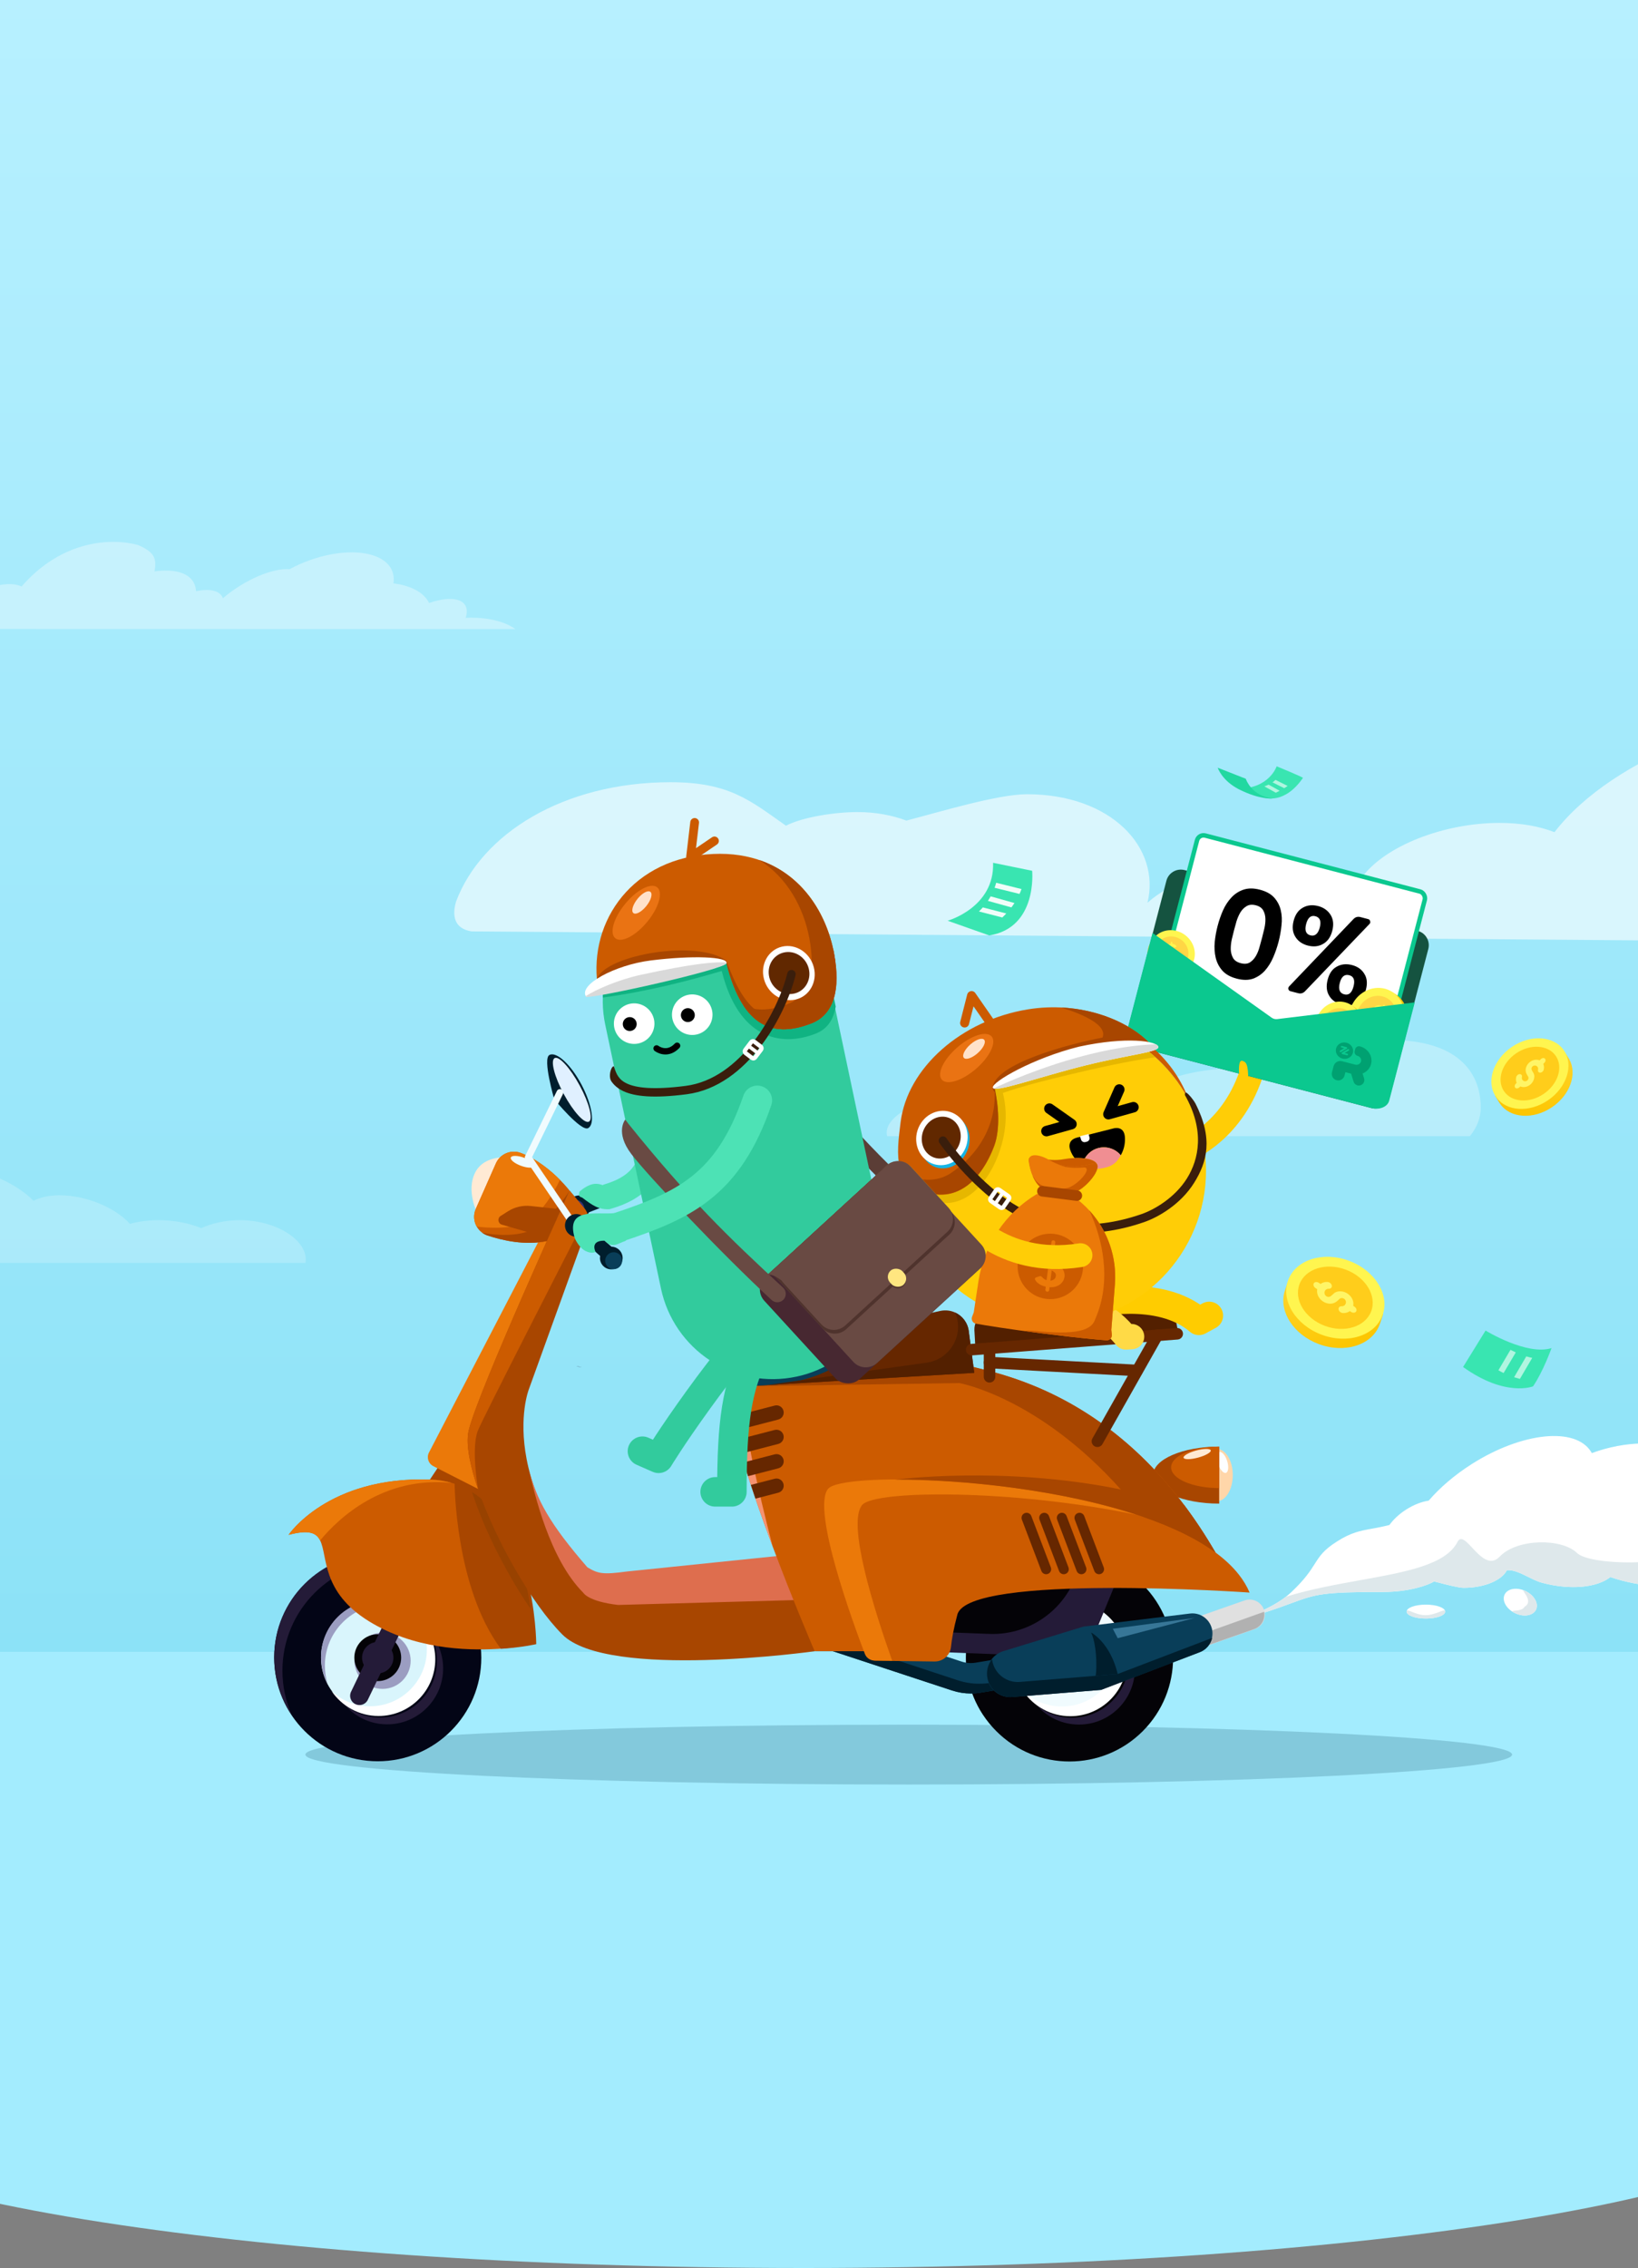 <svg width="375" height="519" viewBox="0 0 375 519" fill="none" xmlns="http://www.w3.org/2000/svg">
<rect x="0" y="0" width="375" height="519" fill="#808080" stroke="none"/>
<g clip-path="url(#clip0_2655_94687)">
<path fill-rule="evenodd" clip-rule="evenodd" d="M375 0H0V457.684C-30.71 464.121 -49 472.212 -49 481C-49 501.987 55.318 519 184 519C312.682 519 417 501.987 417 481C417 472.902 401.469 465.396 375 459.23V0Z" fill="url(#paint0_linear_2655_94687)"/>
<path d="M118 143.959L-13.229 143.93C-16.251 144.09 -18.363 144.015 -19.77 143.285C-26.456 139.818 -16.784 128.343 -8.17 131.803C-5.958 132.411 -4.443 133.475 -3.631 134.826C-0.593 133.755 2.176 133.371 4.12 133.907C4.42 133.989 4.693 134.093 4.939 134.214C14.208 123.541 25.546 123.054 31.612 124.724C35.379 126.361 35.899 127.786 35.379 130.754C37.523 130.457 39.442 130.5 41.014 130.932C43.488 131.613 44.749 133.169 44.882 135.287C46.483 134.952 47.91 134.908 49.02 135.215C50.089 135.509 50.752 136.096 51.031 136.892C55.957 132.706 62.373 129.953 66.281 130.259C72.327 126.975 79.751 125.518 84.899 126.936C88.798 128.008 90.535 130.495 90.066 133.492C90.934 133.601 91.768 133.762 92.56 133.979C95.458 134.778 97.365 136.209 98.238 137.985C100.771 137.116 103.073 136.812 104.701 137.261C106.679 137.804 107.266 139.35 106.612 141.384C109.135 141.261 111.65 141.481 113.902 142.101C114.904 142.376 115.797 142.716 116.575 143.105C117.102 143.368 117.576 143.652 118 143.959Z" fill="white" fill-opacity="0.35"/>
<path fill-rule="evenodd" clip-rule="evenodd" d="M107.988 213.14L430.794 215.611L481.55 216C491 216 491 209.444 491 207.554C491 181.843 469.878 161 430.794 161C400.9 161 369.156 173.193 355.88 190.431C352.381 189.076 348.18 188.312 343.313 188.312C330.608 188.312 317.102 193.524 311.73 200.842C309.274 199.973 306.347 199.485 302.971 199.485C295.974 199.485 288.638 201.583 283.886 204.816C281.639 201.435 279.453 200.842 275.824 200.842C271.097 200.842 265.769 203.803 262.699 206.597C265.779 193.987 254.4 181.75 235.115 181.75C228.429 181.75 215.025 185.829 207.512 187.782C204.223 186.541 200.393 185.829 196.305 185.829C191.07 185.829 183.727 186.996 179.933 188.948C171.797 183.239 167.006 179.001 153.527 179.001C129.026 179.001 110.22 190.794 104.411 206.312C103.493 209.416 103.882 212.52 107.988 213.14Z" fill="white" fill-opacity="0.6"/>
<path fill-rule="evenodd" clip-rule="evenodd" d="M203.105 260H336.509C338.107 258.019 339 255.81 339 253.481C339 244.931 333.17 238 318.327 238C308.356 238 296.853 241.129 290.377 245.775C288.13 244.971 285.355 244.519 281.994 244.519C273.853 244.519 264.416 247.171 259.434 251.06C256.707 250.524 253.595 250.222 250.234 250.222C245.175 250.222 240.378 250.905 236.564 252.044C233.08 250.921 228.8 250.222 224.174 250.222C212.48 250.222 203 254.685 203 259.185C203 259.46 203.035 259.732 203.105 260Z" fill="white" fill-opacity="0.3"/>
<path fill-rule="evenodd" clip-rule="evenodd" d="M69.925 289H-25.223C-26.363 287.019 -27 284.81 -27 282.481C-27 273.931 -22.842 267 -12.256 267C-5.143 267 3.061 270.129 7.679 274.775C9.282 273.971 11.261 273.519 13.659 273.519C19.465 273.519 26.196 276.171 29.749 280.06C31.695 279.524 33.914 279.222 36.311 279.222C39.919 279.222 43.34 279.905 46.061 281.044C48.546 279.921 51.598 279.222 54.898 279.222C63.239 279.222 70 283.685 70 288.185C70 288.46 69.975 288.732 69.925 289Z" fill="white" fill-opacity="0.2"/>
<mask id="mask0_2655_94687" style="mask-type:alpha" maskUnits="userSpaceOnUse" x="-25" y="86" width="498" height="375">
<path d="M473 86.964H-25V460.464H473V86.964Z" fill="#D9F5FC"/>
</mask>
<g mask="url(#mask0_2655_94687)">
<path d="M208.044 408.367C284.335 408.367 346.181 405.3 346.181 401.517C346.181 397.735 284.335 394.668 208.044 394.668C131.754 394.668 69.908 397.735 69.908 401.517C69.908 405.3 131.754 408.367 208.044 408.367Z" fill="#093E59" fill-opacity="0.2"/>
<path d="M282.226 337.557C282.226 340.863 280.585 343.543 278.564 343.543V331.57C280.585 331.57 282.226 334.251 282.226 337.557Z" fill="#FFD6A9"/>
<path d="M280.947 334.347C281.355 335.658 281.225 336.866 280.658 337.044C280.091 337.221 279.3 336.299 278.89 334.988C278.482 333.677 278.612 332.469 279.179 332.292C279.746 332.115 280.537 333.036 280.947 334.347Z" fill="#FDFEFF"/>
<path d="M263.994 337.557C263.994 341.161 270.765 344.081 279.116 344.081V331.032C270.765 331.032 263.994 333.953 263.994 337.557Z" fill="#A84600"/>
<path d="M268.111 335.782C268.111 338.404 273.038 340.529 279.114 340.529V331.035C273.038 331.035 268.111 333.16 268.111 335.782Z" fill="#CC5B00"/>
<path d="M277.186 331.897C277.307 332.345 276.013 333.085 274.294 333.551C272.575 334.017 271.085 334.031 270.964 333.583C270.843 333.134 272.136 332.395 273.855 331.929C275.574 331.462 277.065 331.449 277.186 331.897Z" fill="#FFEAD4"/>
<path d="M86.481 403.044C99.575 403.044 110.19 392.43 110.19 379.336C110.19 366.242 99.575 355.627 86.481 355.627C73.387 355.627 62.773 366.242 62.773 379.336C62.773 392.43 73.387 403.044 86.481 403.044Z" fill="#030516"/>
<path d="M64.657 382.305C64.657 368.424 75.91 357.17 89.791 357.17C92.736 357.17 95.564 357.679 98.191 358.609C94.737 356.644 90.741 355.521 86.483 355.521C73.389 355.521 62.774 366.136 62.774 379.229C62.774 384.113 64.251 388.652 66.781 392.422C65.419 389.327 64.659 385.902 64.659 382.302L64.657 382.305Z" fill="#241B38"/>
<path d="M86.481 392.323C93.654 392.323 99.469 386.508 99.469 379.335C99.469 372.162 93.654 366.347 86.481 366.347C79.307 366.347 73.492 372.162 73.492 379.335C73.492 386.508 79.307 392.323 86.481 392.323Z" fill="#D9F5FC"/>
<path d="M97.999 373.052C99.293 375.072 100.048 377.472 100.048 380.048C100.048 387.22 94.234 393.036 87.059 393.036C84.043 393.036 81.268 392.005 79.062 390.279C81.409 392.924 84.829 394.591 88.642 394.591C95.713 394.591 101.447 388.858 101.447 381.787C101.447 378.409 100.138 375.339 97.999 373.052Z" fill="#241B38"/>
<path d="M74.377 381.142C74.377 373.405 80.648 367.133 88.385 367.133C89.914 367.133 91.382 367.382 92.758 367.833C90.898 366.804 88.76 366.217 86.483 366.217C79.31 366.217 73.494 372.031 73.494 379.205C73.494 381.395 74.039 383.457 74.996 385.268C74.595 383.963 74.377 382.578 74.377 381.142Z" fill="#9B9DC1"/>
<path d="M87.578 386.48C91.133 386.48 94.015 383.598 94.015 380.043C94.015 376.488 91.133 373.606 87.578 373.606C84.023 373.606 81.141 376.488 81.141 380.043C81.141 383.598 84.023 386.48 87.578 386.48Z" fill="#9B9DC1"/>
<path d="M95.47 370.148C96.893 372.232 97.727 374.752 97.727 377.466C97.727 384.638 91.913 390.454 84.739 390.454C81.341 390.454 78.248 389.148 75.933 387.012C78.272 390.434 82.204 392.682 86.662 392.682C93.834 392.682 99.65 386.868 99.65 379.694C99.65 375.919 98.039 372.522 95.468 370.148H95.47Z" fill="white"/>
<path d="M90.272 383.127C92.366 381.033 92.366 377.638 90.272 375.545C88.179 373.451 84.784 373.451 82.69 375.545C80.597 377.638 80.597 381.033 82.69 383.127C84.784 385.22 88.179 385.22 90.272 383.127Z" fill="#040307"/>
<path d="M82.29 388.049L99.467 352.327" stroke="#241B38" stroke-width="4.259" stroke-miterlimit="10" stroke-linecap="round"/>
<path d="M89.02 381.875C90.422 380.472 90.422 378.199 89.02 376.797C87.617 375.395 85.344 375.395 83.942 376.797C82.54 378.199 82.54 380.472 83.942 381.875C85.344 383.277 87.617 383.277 89.02 381.875Z" fill="#241B38"/>
<path d="M101.536 333.908L96.038 342.153L112.531 347.651L111.431 338.547L101.536 333.908Z" fill="#A84600"/>
<path d="M122.153 376.242C122.153 376.242 118.943 376.99 114.051 377.309C106.379 377.804 94.562 377.23 84.49 371.019C73.492 364.237 75.081 356.11 73.29 352.508C72.394 350.706 70.652 350.034 66.071 351.226C66.071 351.226 75.047 337.787 98.512 338.581C100.291 338.641 101.936 338.908 103.456 339.354H103.46C121.998 344.76 122.151 376.244 122.151 376.244L122.153 376.242Z" fill="#CC5B00"/>
<path d="M103.456 339.352C87.8 337.716 77.578 347.34 73.29 352.508C72.394 350.706 70.652 350.034 66.071 351.226C66.071 351.226 75.047 337.787 98.512 338.581C100.291 338.641 101.936 338.908 103.456 339.354V339.352Z" fill="#EB7909"/>
<path d="M122.771 376.242C122.771 376.242 119.562 376.99 114.669 377.309C104.164 363.309 104.074 339.352 104.074 339.352H104.079C122.617 344.758 122.769 376.242 122.769 376.242H122.771Z" fill="#A84600"/>
<path d="M223.032 382.356C223.032 368.476 234.285 357.222 248.166 357.222C251.111 357.222 253.939 357.731 256.566 358.661C253.112 356.696 249.116 355.573 244.858 355.573C231.764 355.573 221.149 366.188 221.149 379.281C221.149 384.165 222.626 388.704 225.156 392.474C223.794 389.378 223.034 385.954 223.034 382.354L223.032 382.356Z" fill="#241B38"/>
<path d="M232.752 381.193C232.752 373.456 239.023 367.185 246.76 367.185C248.289 367.185 249.757 367.434 251.133 367.884C249.273 366.855 247.135 366.268 244.858 366.268C237.685 366.268 231.869 372.082 231.869 379.256C231.869 381.446 232.414 383.508 233.371 385.319C232.97 384.015 232.752 382.63 232.752 381.193Z" fill="#9B9DC1"/>
<path d="M261.621 396.151C270.88 386.892 270.88 371.881 261.621 362.622C252.362 353.363 237.35 353.363 228.092 362.622C218.833 371.881 218.833 386.892 228.092 396.151C237.35 405.41 252.362 405.41 261.621 396.151Z" fill="#040307"/>
<path d="M244.857 392.375C252.03 392.375 257.845 386.56 257.845 379.386C257.845 372.213 252.03 366.398 244.857 366.398C237.683 366.398 231.868 372.213 231.868 379.386C231.868 386.56 237.683 392.375 244.857 392.375Z" fill="#F0FBFE"/>
<path d="M256.375 373.104C257.669 375.123 258.424 377.524 258.424 380.099C258.424 387.271 252.61 393.088 245.436 393.088C242.419 393.088 239.644 392.056 237.438 390.331C239.785 392.975 243.205 394.643 247.018 394.643C254.089 394.643 259.823 388.91 259.823 381.838C259.823 378.461 258.514 375.39 256.375 373.104Z" fill="#241B38"/>
<path d="M251.811 382.732C253.275 379.492 251.836 375.679 248.596 374.215C245.357 372.751 241.544 374.19 240.079 377.43C238.615 380.669 240.055 384.482 243.294 385.946C246.534 387.41 250.347 385.971 251.811 382.732Z" fill="#9B9DC1"/>
<path d="M253.845 370.199C255.268 372.284 256.102 374.803 256.102 377.517C256.102 384.689 250.288 390.506 243.114 390.506C239.716 390.506 236.623 389.199 234.307 387.063C236.647 390.486 240.579 392.734 245.037 392.734C252.209 392.734 258.025 386.92 258.025 379.745C258.025 375.971 256.413 372.573 253.843 370.199H253.845Z" fill="white"/>
<path d="M248.648 383.178C250.741 381.084 250.741 377.689 248.648 375.596C246.554 373.502 243.16 373.502 241.066 375.596C238.972 377.689 238.972 381.084 241.066 383.178C243.16 385.271 246.554 385.271 248.648 383.178Z" fill="#040307"/>
<path d="M247.396 381.926C248.799 380.523 248.799 378.25 247.396 376.848C245.994 375.446 243.721 375.446 242.318 376.848C240.916 378.25 240.916 380.523 242.318 381.926C243.721 383.328 245.994 383.328 247.396 381.926Z" fill="#241B38"/>
<path d="M210.284 377.862L248.393 379.335L259.77 351.652L195.805 350.186L198.553 374.014L210.284 377.862Z" fill="#241B38"/>
<path d="M208.217 374.064L246.326 375.536L257.703 347.854L193.739 346.388L196.489 370.215L208.217 374.064Z" fill="#241B38"/>
<path d="M140.493 271.624C140 272.969 140.69 274.461 142.035 274.954C143.38 275.447 144.872 274.757 145.365 273.412C145.858 272.068 145.168 270.575 143.823 270.082C142.479 269.589 140.986 270.279 140.493 271.624Z" fill="#241B38"/>
<path d="M135.002 277.054C134.508 278.401 133.016 279.092 131.671 278.598C130.326 278.103 129.634 276.613 130.129 275.268C130.481 274.311 131.337 273.683 132.287 273.58C132.671 273.538 133.072 273.582 133.459 273.724C133.737 273.827 133.988 273.972 134.206 274.152C135.04 274.831 135.394 275.987 135.002 277.054Z" fill="#001E2D"/>
<path d="M133.05 277.989C132.388 277.989 131.763 277.588 131.51 276.933C131.18 276.084 131.604 275.129 132.453 274.8L142.333 270.978C143.183 270.651 144.137 271.072 144.467 271.922C144.796 272.771 144.373 273.726 143.523 274.056L133.643 277.877C133.448 277.953 133.247 277.989 133.05 277.989Z" fill="#001E2D"/>
<path d="M130.012 275.885C129.642 276.891 130.159 278.01 131.166 278.377C132.172 278.747 133.291 278.229 133.658 277.223C134.028 276.217 133.51 275.098 132.504 274.731C131.498 274.361 130.379 274.879 130.012 275.885Z" fill="#343176"/>
<path fill-rule="evenodd" clip-rule="evenodd" d="M108.053 341.418C117.004 347.042 120.273 359.751 121.466 368.161C116.295 360.673 111.309 350.921 108.483 342.709V342.705C108.334 342.271 108.19 341.842 108.053 341.418Z" fill="#984200"/>
<path d="M112.256 342.153L99.207 335.51C98.066 334.93 97.615 333.529 98.207 332.392L126.551 277.823L131.499 284.404L112.256 342.153Z" fill="#EB7909"/>
<path d="M188.683 361.674L186.506 377.863C186.506 377.863 139.199 384.49 128.754 374.046C121.717 367.008 113.433 352.363 109.448 340.78V340.775C108.598 338.315 107.946 335.99 107.543 333.908C107.023 331.243 106.908 328.973 107.312 327.31C109.51 318.237 130.406 272.453 130.406 272.453L131.818 274.146L133.71 276.409C134.06 276.826 134.324 277.299 134.499 277.797C134.833 278.749 134.837 279.805 134.483 280.787L121.058 317.966C121.058 317.966 118.671 324.064 120.565 333.91C120.565 333.91 120.574 333.962 120.594 334.058C120.71 334.668 120.849 335.291 121.002 335.93C121.002 335.934 121.002 335.936 121.002 335.941C122.743 343.136 126.775 352.072 135.351 361.951L143.047 365.251L153.933 364.399L188.683 361.678V361.674Z" fill="#A84600"/>
<path d="M109.446 327.276C107.785 331.261 109.408 340.558 109.446 340.775C108.596 338.315 107.944 335.99 107.541 333.908C107.021 331.243 106.906 328.973 107.31 327.31C109.508 318.237 130.404 272.453 130.404 272.453L131.816 274.146L133.708 276.409C134.058 276.826 134.322 277.299 134.497 277.797C127.284 291.852 110.759 324.134 109.448 327.278L109.446 327.276Z" fill="#CC5B00"/>
<path fill-rule="evenodd" clip-rule="evenodd" d="M141.537 367.27L141.536 367.272C134.601 366.477 133.534 364.482 133.534 364.482C125.795 356.736 122.339 341.772 121 335.941C122.742 343.135 125.898 348.771 134.473 358.651C136.954 360.146 138.04 360.349 143.584 359.61L190.198 354.815L193.456 365.844L141.537 367.27Z" fill="#DE6E4E"/>
<path d="M133.147 248.238C135.592 252.862 136.26 257.304 134.64 258.16C133.019 259.016 126.889 251.546 126.889 251.546C126.889 251.546 124.164 242.274 125.784 241.418C127.405 240.561 130.702 243.614 133.147 248.236V248.238Z" fill="#001E2D"/>
<path d="M134.833 256.673C135.838 256.13 134.894 252.434 132.724 248.418C130.555 244.401 127.981 241.585 126.975 242.128C125.97 242.671 126.914 246.368 129.084 250.384C131.254 254.401 133.828 257.216 134.833 256.673Z" fill="#E0F0FF"/>
<path d="M109.355 277.826C109.355 277.826 106.564 272.467 108.855 268.19C111.282 263.658 118.049 264.974 118.049 264.974L109.355 277.826Z" fill="#FFEAD4"/>
<path d="M130.402 272.453V272.458L125.195 284.005C120.262 285.029 115.152 283.906 111.617 282.727C111.169 282.577 110.759 282.362 110.396 282.1C109.871 281.719 109.446 281.235 109.134 280.688C108.455 279.495 108.325 278.003 108.928 276.638L113.529 266.231C114.493 264.053 116.992 262.993 119.222 263.833C123.012 265.261 126.202 267.98 128.192 269.983C129.595 271.395 130.402 272.455 130.402 272.455V272.453Z" fill="#CC5B00"/>
<path d="M130.398 272.455L125.194 284.003C120.261 285.027 115.151 283.904 111.616 282.725C111.168 282.575 110.758 282.36 110.395 282.098C110.395 282.098 119.1 283.969 123.408 280.421C127.646 276.929 130.318 272.592 130.401 272.458L130.398 272.455Z" fill="#A84600"/>
<path d="M128.192 269.979C128.192 269.979 124.415 278.339 119.473 280.08C116.051 281.284 111.573 280.986 109.134 280.686C108.455 279.493 108.325 278 108.928 276.635L113.529 266.229C114.493 264.05 116.992 262.99 119.222 263.831C123.012 265.259 126.202 267.977 128.192 269.981V269.979Z" fill="#EB7909"/>
<path d="M130.84 279.455L120.927 264.864L128.184 250.006" stroke="#F0FBFE" stroke-width="1.548" stroke-linecap="round" stroke-linejoin="round"/>
<path d="M131.944 283.016C133.377 283.016 134.539 281.854 134.539 280.421C134.539 278.988 133.377 277.826 131.944 277.826C130.51 277.826 129.348 278.988 129.348 280.421C129.348 281.854 130.51 283.016 131.944 283.016Z" fill="#001E2D"/>
<path d="M142.541 287.878C142.541 289.312 141.378 290.473 139.946 290.473C138.513 290.473 137.35 289.312 137.35 287.878C137.35 286.73 138.094 285.758 139.125 285.415C139.383 285.33 139.659 285.283 139.946 285.283C140.49 285.283 140.992 285.451 141.409 285.735C142.093 286.201 142.541 286.988 142.541 287.878Z" fill="#001E2D"/>
<path d="M139.902 289.062C139.516 289.062 139.126 288.927 138.815 288.651L130.856 281.661C130.172 281.06 130.105 280.018 130.706 279.332C131.307 278.649 132.349 278.581 133.035 279.182L140.993 286.173C141.677 286.773 141.744 287.815 141.144 288.501C140.816 288.873 140.361 289.062 139.904 289.062H139.902Z" fill="#001E2D"/>
<path d="M140.495 290.442C141.568 290.442 142.438 289.572 142.438 288.499C142.438 287.426 141.568 286.556 140.495 286.556C139.422 286.556 138.552 287.426 138.552 288.499C138.552 289.572 139.422 290.442 140.495 290.442Z" fill="#093E59"/>
<path d="M116.944 264.884C117.13 264.371 118.493 264.393 119.99 264.934C121.487 265.474 122.55 266.328 122.363 266.841C122.177 267.354 120.815 267.332 119.318 266.792C117.82 266.251 116.758 265.397 116.944 264.884Z" fill="#F0FBFE"/>
<path d="M124.389 282.983L114.904 280.251C113.987 279.986 113.81 278.762 114.617 278.251L116.294 277.189C117.845 276.205 119.687 275.777 121.514 275.979L127.46 276.629L124.389 282.985V282.983Z" fill="#A84600"/>
<path fill-rule="evenodd" clip-rule="evenodd" d="M364.429 332.528C364.405 332.484 364.38 332.439 364.355 332.396C364.322 332.339 364.289 332.284 364.255 332.228C360.697 326.482 348.496 327.718 337.003 334.989C333.02 337.51 329.644 340.424 327.082 343.396C325.477 343.646 323.691 344.321 321.972 345.408C320.341 346.441 319.013 347.691 318.092 348.97C316.509 349.377 315.211 349.613 314.043 349.826C311.353 350.315 309.347 350.68 306.112 352.727C303.026 354.679 302.15 356.058 300.998 357.869C299.991 359.455 298.772 361.372 295.676 364.295C293.015 366.808 289.713 368.275 286.404 369.745L286.403 369.745C286.069 369.894 285.735 370.042 285.401 370.192C284.747 370.485 284.095 370.772 283.445 371.054C285.207 370.422 287.012 369.81 288.855 369.22C291.801 368.278 293.897 367.509 295.603 366.882C301.283 364.796 302.647 364.295 316.723 364.295C322.51 364.295 326.955 362.769 328.297 361.89C328.586 361.957 329.023 362.07 329.543 362.205C331.286 362.655 333.957 363.346 335.082 363.346C339.829 363.346 343.822 361.636 344.985 359.317C346.529 359.201 348.235 360.047 349.904 360.875C350.951 361.394 351.984 361.907 352.953 362.169C359.473 363.935 365.615 363.304 368.678 360.89C370.37 361.471 372.175 361.953 374.063 362.312C384.595 364.314 394.067 361.81 396.4 356.679C399.228 357.399 402.448 357.932 405.88 358.201C417.564 359.119 427.289 356.633 427.602 352.65C444.969 339.029 425.63 329.4 408.187 333.629C408.183 333.63 408.179 333.631 408.175 333.632C406.089 328.369 400.175 329.402 392.213 331.255C389.455 331.897 386.946 332.813 384.866 333.875C384.077 330.522 376.892 329.33 368.795 331.214C367.251 331.574 365.785 332.019 364.429 332.528ZM346.838 369.142C348.821 370.097 350.971 369.743 351.642 368.351C352.312 366.959 351.248 365.057 349.266 364.102C347.283 363.147 345.132 363.501 344.462 364.893C343.792 366.285 344.855 368.187 346.838 369.142ZM326.437 370.384C328.871 370.384 330.846 369.672 330.846 368.79C330.846 367.91 328.871 367.196 326.437 367.196C324.003 367.196 322.028 367.91 322.028 368.79C322.028 369.669 324.003 370.384 326.437 370.384Z" fill="white"/>
<path fill-rule="evenodd" clip-rule="evenodd" d="M431.577 343.493C428.27 347.79 412.263 353.881 405.149 350.888C394.504 346.41 391.98 349.018 387.94 353.193C387.441 353.709 386.918 354.249 386.355 354.802C382.659 358.43 363.984 358.279 361.011 355.361C357.594 352.007 347.342 352.007 343.356 356.199C341.119 358.552 338.883 356.154 337.049 354.187C335.613 352.648 334.424 351.373 333.674 352.845C331.011 358.072 321.929 359.709 311.485 361.591C305.922 362.593 299.973 363.665 294.402 365.386C292.068 367.205 289.367 368.428 286.652 369.635C286.935 369.639 287.229 369.644 287.531 369.65C287.97 369.505 288.411 369.362 288.855 369.22C291.802 368.278 293.897 367.508 295.603 366.882C301.283 364.796 302.647 364.295 316.723 364.295C322.51 364.295 326.956 362.769 328.298 361.89C328.586 361.957 329.024 362.07 329.544 362.205C331.286 362.655 333.958 363.346 335.082 363.346C339.829 363.346 343.822 361.636 344.985 359.316C346.529 359.201 348.235 360.047 349.904 360.875C350.952 361.394 351.984 361.907 352.953 362.169C359.473 363.935 365.616 363.304 368.679 360.89C370.371 361.471 372.175 361.952 374.063 362.311C384.595 364.314 394.067 361.81 396.4 356.679C399.228 357.399 402.448 357.932 405.88 358.201C417.564 359.118 427.289 356.633 427.602 352.65C431.081 350.437 435.2 345.085 431.577 343.493ZM351.642 368.351C350.972 369.743 348.821 370.097 346.838 369.142C344.856 368.187 348.366 369.07 349.036 367.678C351.537 366.231 347.283 363.147 349.266 364.102C351.249 365.056 352.312 366.959 351.642 368.351ZM330.847 368.79C330.847 369.672 328.872 370.384 326.437 370.384C324.003 370.384 322.028 369.669 322.028 368.79C322.028 367.91 323.934 369.607 326.369 369.607C328.803 369.607 330.847 367.91 330.847 368.79Z" fill="#DEE8EB"/>
<path d="M222.268 387.534C220.813 387.534 219.359 387.304 217.976 386.849L188.458 377.126C186.631 376.525 185.638 374.555 186.239 372.728C186.842 370.902 188.81 369.909 190.636 370.509L220.154 380.232C221.181 380.571 222.29 380.656 223.357 380.479L241.592 377.462C243.491 377.148 245.282 378.432 245.595 380.329C245.909 382.227 244.625 384.018 242.729 384.332L224.494 387.348C223.758 387.469 223.012 387.53 222.268 387.53V387.534Z" fill="#093E59"/>
<path d="M226.74 385.092C225.899 385.231 225.048 385.3 224.196 385.3C222.533 385.3 220.872 385.036 219.29 384.516L186.078 373.576C185.968 375.129 186.914 376.615 188.458 377.126L217.976 386.849C219.359 387.304 220.814 387.535 222.268 387.535C223.013 387.535 223.759 387.474 224.494 387.353L242.729 384.336C244.05 384.119 245.072 383.182 245.466 381.994L226.738 385.092H226.74Z" fill="#001E2D"/>
<path d="M289.031 371.384C288.627 372.024 288.01 372.538 287.239 372.809L273.31 377.685C273.026 377.786 272.739 377.845 272.453 377.869C270.905 378.002 269.407 377.082 268.87 375.549C268.235 373.732 269.192 371.747 271.007 371.112L284.936 366.236C286.58 365.66 288.366 366.391 289.16 367.886C289.241 368.041 289.314 368.204 289.373 368.374C289.739 369.418 289.577 370.519 289.031 371.387L289.031 371.384Z" fill="#E0E0E0"/>
<path fill-rule="evenodd" clip-rule="evenodd" d="M287.132 372.796C287.903 372.525 288.52 372.011 288.924 371.371L288.924 371.373C289.388 370.636 289.575 369.731 289.397 368.835L269.025 376.11C269.697 377.293 271.003 377.971 272.346 377.855C272.632 377.831 272.919 377.773 273.203 377.672L287.132 372.796Z" fill="#B1B1B1"/>
<path d="M226.033 384.16C226.618 386.777 229.041 388.566 231.715 388.349L252.057 386.708L274.623 378.088C276.803 377.254 278.012 374.919 277.433 372.657C276.862 370.42 274.717 368.954 272.424 369.237L248.023 372.227L229.705 377.841C227.019 378.664 225.419 381.414 226.031 384.155L226.033 384.16Z" fill="#093E59"/>
<path d="M255.888 383.079L233.475 384.885C230.53 385.123 227.858 383.153 227.215 380.268C227.17 380.064 227.136 379.862 227.112 379.658C226.143 380.889 225.724 382.525 226.087 384.157C226.672 386.775 229.095 388.563 231.769 388.346L252.111 386.705L274.677 378.085C276.154 377.52 277.185 376.265 277.516 374.811L255.883 383.072L255.888 383.079Z" fill="#001E2D"/>
<path d="M249.797 373.576C249.797 373.576 254.16 375.842 255.889 383.079L250.76 383.492C251.027 383.902 251.395 376.981 249.797 373.576Z" fill="#001E2D"/>
<path d="M254.76 372.717L273.502 370.247L255.89 374.878L254.76 372.717Z" fill="#377697"/>
<path d="M203.788 373.021L226.47 373.898C234.998 374.227 242.823 369.198 246.068 361.306L247.18 358.601C249.524 352.897 245.418 346.614 239.252 346.473L198.169 345.532C192.837 345.408 188.625 350.028 189.235 355.326L190.183 363.538C190.575 366.945 192.915 369.812 196.174 370.883L201.387 372.593C202.163 372.849 202.972 372.992 203.788 373.026V373.021Z" fill="#040307"/>
<path d="M282.133 362.467C282.133 362.467 277.868 361.911 271.354 361.127C250.862 358.657 208.111 353.909 205.888 356.969C202.956 361.001 210.288 377.862 210.288 377.862H186.507C186.507 377.862 181.695 366.705 176.883 353.871C175.541 350.288 174.196 346.576 172.956 342.938C172.598 341.885 172.248 340.836 171.907 339.8C171.688 339.128 171.47 338.458 171.262 337.797C170.923 336.725 170.598 335.672 170.291 334.641C170.085 333.957 169.89 333.285 169.704 332.624C169.393 331.528 169.106 330.463 168.843 329.437C168.666 328.737 168.498 328.054 168.348 327.393C168.084 326.249 167.862 325.165 167.689 324.156C167.232 321.525 167.1 319.387 167.398 317.966C167.398 317.966 168.57 317.461 170.695 316.724C177.197 314.469 192.624 310.045 210.767 311.239C215.214 311.533 219.824 312.163 224.509 313.245C224.883 313.33 225.257 313.42 225.632 313.512C228.494 314.22 231.378 315.097 234.267 316.17C251.6 322.614 269.048 336.174 282.133 362.467Z" fill="#CC5B00"/>
<path d="M170.289 317.964C168.79 323.105 176.796 353.54 176.881 353.87C175.539 350.288 174.194 346.574 172.954 342.939C172.596 341.885 172.246 340.836 171.905 339.801C171.686 339.128 171.468 338.458 171.26 337.797C170.921 336.726 170.596 335.672 170.289 334.641C170.083 333.958 169.888 333.285 169.702 332.624C169.391 331.528 169.104 330.464 168.842 329.437C168.664 328.738 168.496 328.054 168.346 327.393C168.082 326.25 167.86 325.165 167.687 324.156C167.23 321.525 167.098 319.387 167.396 317.966C167.396 317.966 167.79 309.991 175.211 304.493H195.805L211.113 301.194L197.763 305.995C196.62 306.405 195.421 306.643 194.206 306.694L179.674 307.313C177.036 307.425 174.631 308.877 173.32 311.17C172.405 312.766 171.408 314.723 170.693 316.727C170.565 317.083 170.446 317.437 170.339 317.793C170.323 317.852 170.303 317.91 170.287 317.968L170.289 317.964Z" fill="#F69270"/>
<path fill-rule="evenodd" clip-rule="evenodd" d="M168.345 327.39L178.186 324.84V324.838C179.067 324.609 179.596 323.708 179.367 322.827C179.141 321.946 178.24 321.417 177.357 321.646L167.686 324.154C167.858 325.162 168.08 326.247 168.345 327.39ZM169.696 332.622L178.184 330.421C179.065 330.192 179.594 329.291 179.365 328.41C179.139 327.527 178.238 326.998 177.355 327.227L168.836 329.434C169.098 330.461 169.385 331.526 169.696 332.622ZM178.186 336.002L171.258 337.797C170.92 336.726 170.595 335.672 170.287 334.641L177.359 332.808C178.242 332.579 179.143 333.108 179.369 333.989C179.598 334.87 179.069 335.771 178.188 336L178.186 336.002ZM172.949 342.939L178.185 341.583C179.066 341.354 179.595 340.453 179.366 339.572C179.14 338.689 178.239 338.163 177.356 338.389L171.9 339.801C172.241 340.836 172.591 341.885 172.949 342.939Z" fill="#662700"/>
<path fill-rule="evenodd" clip-rule="evenodd" d="M234.267 316.17C232.595 315.549 230.925 314.994 229.259 314.499C228.046 314.139 226.836 313.811 225.63 313.512L225.627 313.514C220.56 312.266 216.359 310.59 201.547 309.635C186.736 308.679 168.102 317.279 168.102 317.279L219.643 316.496C220.028 316.566 237.845 319.881 256.592 340.843C258.335 342.793 260.088 344.893 261.832 347.161C263.849 349.774 265.857 352.607 267.836 355.676C268.461 356.645 269.068 357.586 269.659 358.5C270.24 359.401 270.805 360.276 271.353 361.127C277.803 361.904 282.049 362.456 282.13 362.467L282.131 362.469V362.467L282.13 362.467C280.878 359.946 279.585 357.544 278.254 355.257C275.952 351.294 273.545 347.668 271.048 344.35C259.927 329.569 247.065 320.929 234.267 316.17Z" fill="#A84600"/>
<path d="M223.05 314.16L175.443 316.971H175.432L170.259 317.276L167.4 317.445C167.4 317.445 167.501 315.412 168.57 312.71C169.504 310.343 171.182 307.465 174.182 304.994C174.441 304.776 174.711 304.565 174.992 304.358H194.996L200.407 303.191L209.867 301.153L215.273 299.986C216.47 299.73 217.652 299.886 218.676 300.361C220.298 301.108 221.524 302.645 221.778 304.565L222.878 312.86L223.05 314.16Z" fill="#662700"/>
<path fill-rule="evenodd" clip-rule="evenodd" d="M199.863 303.309L194.996 304.359H174.992C174.711 304.566 174.441 304.777 174.182 304.994C171.182 307.466 169.503 310.344 168.569 312.71C167.734 314.821 167.49 316.523 167.423 317.168C168.512 317.222 169.567 317.251 170.59 317.257L175.432 316.971H175.442L178.438 316.794C191.863 315.025 197.869 308.528 199.863 303.309Z" fill="#093E59"/>
<path d="M223.048 314.16L175.439 316.968L212.156 311.824C217.388 311.09 220.658 305.719 218.831 300.763C218.781 300.629 218.729 300.496 218.674 300.361C220.296 301.107 221.522 302.642 221.777 304.563L222.876 312.86L223.048 314.16Z" fill="#532000"/>
<path d="M286.075 364.437C286.075 364.437 221.72 359.952 219.176 369.478C218.295 372.777 217.889 375.175 217.717 376.863C217.52 378.784 215.892 380.236 213.96 380.211L200.409 380.037C199.452 380.025 198.601 379.429 198.26 378.537C195.732 371.93 185.892 345.267 189.877 340.699C191 339.41 196.76 338.642 204.968 338.599C228.179 338.474 270.95 344.155 283.632 360.342C284.649 361.638 285.472 363.002 286.077 364.437H286.075Z" fill="#CC5B00"/>
<path d="M197.409 344.362C200.366 340.975 231.621 340.749 260.135 346.621C232.412 337.501 192.774 337.035 189.623 340.646C185.638 345.213 195.477 371.876 198.006 378.481C198.346 379.376 199.198 379.969 200.155 379.981L204.252 380.032C200.07 368.234 193.834 348.454 197.409 344.357V344.362Z" fill="#EB7909"/>
<path d="M278.253 355.254C273.887 352.04 268.207 349.359 261.83 347.161C243.792 340.93 220.178 338.516 204.964 338.599C204.964 338.599 229.733 335.336 256.59 340.842C258.495 341.232 260.416 341.669 262.337 342.154C265.594 342.974 268.483 343.702 271.049 344.35C273.546 347.667 275.953 351.294 278.255 355.256L278.253 355.254Z" fill="#A84600"/>
<path fill-rule="evenodd" clip-rule="evenodd" d="M248.219 346.925C247.992 346.329 247.325 346.03 246.729 346.257C246.133 346.483 245.834 347.15 246.061 347.746L250.53 359.497C250.757 360.093 251.423 360.393 252.019 360.166C252.615 359.94 252.915 359.273 252.688 358.677L248.219 346.925ZM236.107 346.925C235.88 346.329 235.213 346.03 234.617 346.257C234.021 346.483 233.722 347.15 233.949 347.746L238.418 359.497C238.645 360.093 239.312 360.393 239.908 360.166C240.504 359.94 240.803 359.273 240.576 358.677L236.107 346.925ZM240.146 346.926C239.919 346.33 239.253 346.03 238.657 346.257C238.061 346.483 237.761 347.15 237.988 347.746L242.455 359.497C242.681 360.093 243.348 360.393 243.944 360.166C244.54 359.94 244.84 359.273 244.613 358.677L240.146 346.926ZM242.692 346.257C243.288 346.03 243.955 346.33 244.181 346.926L248.648 358.677C248.875 359.273 248.575 359.94 247.979 360.166C247.383 360.393 246.716 360.093 246.49 359.497L242.023 347.746C241.796 347.15 242.096 346.483 242.692 346.257Z" fill="#662700"/>
<path d="M139.774 272.336V276.651C137.209 277.018 135.457 275.692 133.486 274.204C133.06 273.774 132.292 274.148 132.643 272.727C132.643 272.727 134.499 270.897 136.417 270.897C138.335 270.897 139.774 272.336 139.774 272.336Z" fill="#4DE2B5"/>
<path d="M131.954 312.616C132.019 312.629 132.494 312.725 133.254 312.876C132.694 312.815 132.252 312.73 131.954 312.616Z" fill="#241B38"/>
<path fill-rule="evenodd" clip-rule="evenodd" d="M269.749 305.289L269.616 304.3L268.766 299.899C268.569 298.438 267.622 297.269 266.369 296.7C265.578 296.339 264.664 296.22 263.739 296.415C253.634 298.563 241.82 300.784 231.662 300.307L227.427 300.106C226.489 300.063 225.614 300.328 224.899 300.813C223.765 301.577 223.029 302.885 223.074 304.359L223.272 307.861L223.304 308.859L269.749 305.289Z" fill="#532000"/>
<path fill-rule="evenodd" clip-rule="evenodd" d="M226.813 300.122C232.104 302.373 238.027 303.346 244.15 302.694C249.776 302.095 254.946 300.192 259.392 297.316C250.35 299.133 240.394 300.717 231.661 300.307L227.427 300.106C227.219 300.096 227.014 300.102 226.813 300.122Z" fill="#532000"/>
<path d="M222.455 310.165C221.774 310.165 221.196 309.64 221.142 308.948C221.087 308.222 221.629 307.587 222.354 307.533L269.41 303.905C270.13 303.85 270.77 304.393 270.825 305.118C270.88 305.843 270.337 306.478 269.612 306.533L222.557 310.16C222.521 310.163 222.488 310.165 222.453 310.165H222.455Z" fill="#662700"/>
<path d="M226.54 316.387C225.813 316.387 225.222 315.796 225.222 315.069V308.532C225.222 307.805 225.813 307.214 226.54 307.214C227.268 307.214 227.859 307.805 227.859 308.532V315.069C227.859 315.796 227.268 316.387 226.54 316.387Z" fill="#662700"/>
<path d="M251.24 331.135C251.018 331.135 250.791 331.078 250.585 330.96C249.952 330.597 249.734 329.793 250.097 329.16L263.805 304.914C264.168 304.283 264.974 304.063 265.605 304.426C266.238 304.788 266.455 305.593 266.092 306.225L252.384 330.472C252.14 330.896 251.697 331.135 251.24 331.135Z" fill="#662700"/>
<path d="M260.339 314.931C260.315 314.931 260.291 314.931 260.267 314.931L226.467 313.12C225.74 313.081 225.182 312.461 225.221 311.734C225.261 311.007 225.883 310.448 226.608 310.488L260.407 312.298C261.135 312.338 261.693 312.958 261.653 313.685C261.616 314.388 261.034 314.933 260.337 314.933L260.339 314.931Z" fill="#662700"/>
<path fill-rule="evenodd" clip-rule="evenodd" d="M237.535 262.106L237.616 262.865C237.633 263.079 237.734 263.277 237.898 263.416C238.061 263.555 238.272 263.623 238.486 263.607L238.854 263.567C239.068 263.55 239.266 263.449 239.405 263.285C239.544 263.122 239.612 262.911 239.596 262.697L239.555 261.887L237.535 262.106Z" fill="white"/>
<path d="M271.972 262.924C271.972 262.924 282.547 258.828 286.798 244.615" stroke="#FFCD06" stroke-width="5.46" stroke-linecap="round" stroke-linejoin="round"/>
<path d="M267.032 201.551C267.507 199.728 269.37 198.635 271.193 199.11L324.55 213.006C326.373 213.48 327.465 215.343 326.991 217.166L318.146 251.127C317.671 252.95 315.809 254.043 313.986 253.568L260.629 239.672C258.806 239.197 257.713 237.334 258.188 235.511L267.032 201.551Z" fill="#155340"/>
<rect x="274.434" y="190.816" width="53.883" height="44.442" rx="1.539" transform="rotate(14.598 274.434 190.816)" fill="white" stroke="#0BC88F" stroke-width="1.026"/>
<path d="M278.754 211.897C279.071 210.68 279.479 209.497 279.978 208.348C280.501 207.185 281.148 206.195 281.921 205.377C282.699 204.54 283.624 203.942 284.697 203.582C285.77 203.222 287.018 203.227 288.44 203.597C289.881 203.973 290.973 204.577 291.715 205.409C292.458 206.242 292.957 207.202 293.214 208.288C293.471 209.374 293.525 210.547 293.377 211.808C293.252 213.054 293.029 214.295 292.707 215.531C292.395 216.728 291.987 217.911 291.483 219.079C290.979 220.247 290.345 221.261 289.581 222.121C288.823 222.963 287.914 223.575 286.854 223.959C285.8 224.324 284.562 224.321 283.139 223.951C281.717 223.58 280.625 222.976 279.864 222.139C279.108 221.282 278.594 220.299 278.324 219.189C278.058 218.061 277.981 216.862 278.092 215.591C278.221 214.326 278.442 213.095 278.754 211.897ZM288.945 214.551C289.106 213.933 289.274 213.248 289.451 212.494C289.632 211.722 289.714 210.984 289.698 210.28C289.686 209.558 289.523 208.916 289.21 208.354C288.901 207.774 288.335 207.377 287.512 207.163C286.669 206.943 285.963 207.009 285.392 207.36C284.826 207.692 284.352 208.168 283.97 208.788C283.613 209.395 283.315 210.077 283.078 210.834C282.864 211.578 282.677 212.259 282.516 212.876C282.35 213.513 282.174 214.226 281.988 215.017C281.826 215.795 281.751 216.544 281.762 217.267C281.793 217.994 281.972 218.65 282.299 219.235C282.631 219.801 283.218 220.194 284.061 220.414C284.903 220.633 285.598 220.574 286.145 220.237C286.697 219.881 287.155 219.391 287.518 218.766C287.88 218.141 288.161 217.444 288.361 216.677C288.585 215.896 288.779 215.187 288.945 214.551ZM313.229 210.323C313.472 210.386 313.621 210.545 313.674 210.799C313.752 211.039 313.707 211.247 313.542 211.424L298.804 226.802C298.359 227.285 297.818 227.444 297.181 227.278L296.844 227.19L296.62 227.132L296.367 227.066L295.441 226.825C295.197 226.761 295.037 226.61 294.96 226.37C294.906 226.116 294.962 225.901 295.128 225.724L309.837 210.339C310.283 209.855 310.824 209.696 311.46 209.862L313.229 210.323ZM301.774 207.34L301.999 207.398C303.164 207.761 304.041 208.42 304.632 209.373C305.251 210.374 305.375 211.585 305.005 213.008C304.634 214.43 303.935 215.427 302.907 215.999C301.893 216.594 300.73 216.721 299.42 216.38L299.167 216.314C297.984 215.946 297.106 215.287 296.534 214.339C295.915 213.338 295.791 212.127 296.162 210.704C296.532 209.282 297.231 208.285 298.26 207.713C299.293 207.123 300.464 206.999 301.774 207.34ZM304.29 227.84C303.69 226.845 303.577 225.626 303.953 224.185C304.328 222.744 305.015 221.754 306.015 221.215C307.048 220.625 308.22 220.5 309.53 220.841C310.821 221.178 311.765 221.853 312.36 222.867C312.97 223.826 313.087 225.025 312.712 226.466C312.336 227.907 311.644 228.916 310.634 229.493C309.62 230.088 308.467 230.217 307.176 229.881C305.847 229.535 304.885 228.855 304.29 227.84ZM308.895 223.164C307.828 222.886 307.107 223.468 306.732 224.909C306.347 226.388 306.688 227.266 307.754 227.544C308.784 227.812 309.491 227.206 309.876 225.728C310.251 224.287 309.924 223.432 308.895 223.164ZM299.025 211.45C298.645 212.91 298.97 213.774 299.999 214.042C300.504 214.174 300.934 214.096 301.289 213.808C301.667 213.507 301.951 212.992 302.141 212.262C302.522 210.802 302.188 209.936 301.14 209.663C300.11 209.394 299.405 209.99 299.025 211.45Z" fill="black"/>
<ellipse cx="315.873" cy="233.036" rx="6.184" ry="6.618" transform="rotate(34.518 315.873 233.036)" fill="#FDC809"/>
<ellipse cx="315.158" cy="232.544" rx="6.184" ry="6.618" transform="rotate(34.518 315.158 232.544)" fill="#FFF54F"/>
<ellipse cx="315.157" cy="232.545" rx="4.448" ry="4.761" transform="rotate(34.518 315.157 232.545)" fill="#FFD645"/>
<path d="M316.908 231.864C316.839 231.86 316.778 231.829 316.725 231.77C316.674 231.709 316.642 231.643 316.628 231.573C316.613 231.497 316.587 231.422 316.551 231.348C316.516 231.27 316.467 231.203 316.402 231.148L315.684 232.192C315.791 232.314 315.882 232.429 315.958 232.536C316.037 232.639 316.105 232.732 316.161 232.814C316.289 233.011 316.345 233.227 316.328 233.461C316.312 233.695 316.235 233.912 316.098 234.112C315.958 234.316 315.779 234.466 315.563 234.562C315.351 234.662 315.129 234.703 314.898 234.686C314.649 234.672 314.395 234.591 314.137 234.441L313.95 234.713C313.917 234.761 313.873 234.791 313.819 234.802C313.764 234.814 313.712 234.803 313.663 234.769C313.618 234.738 313.589 234.693 313.577 234.636C313.568 234.581 313.581 234.529 313.614 234.481L313.805 234.204C313.484 233.934 313.281 233.633 313.194 233.301C313.179 233.248 313.17 233.194 313.164 233.142C313.163 233.092 313.161 233.041 313.16 232.991C313.16 232.931 313.184 232.885 313.232 232.853C313.282 232.817 313.335 232.804 313.39 232.814L313.778 232.869C313.826 232.874 313.863 232.895 313.891 232.93C313.924 232.964 313.946 233.003 313.956 233.048C313.972 233.13 314.002 233.227 314.044 233.338C314.089 233.445 314.152 233.526 314.232 233.582L314.954 232.532C314.839 232.399 314.73 232.258 314.625 232.11C314.521 231.961 314.44 231.808 314.384 231.65C314.334 231.49 314.317 231.323 314.334 231.149C314.354 230.977 314.427 230.799 314.555 230.613C314.674 230.439 314.813 230.309 314.972 230.221C315.13 230.134 315.295 230.081 315.467 230.063C315.642 230.042 315.819 230.051 315.997 230.092C316.176 230.133 316.343 230.197 316.501 230.283L316.684 230.017C316.72 229.965 316.765 229.933 316.819 229.921C316.877 229.912 316.929 229.923 316.975 229.955C317.024 229.988 317.052 230.033 317.061 230.088C317.07 230.143 317.056 230.196 317.021 230.248L316.837 230.515C317.014 230.663 317.16 230.837 317.276 231.037C317.395 231.239 317.45 231.459 317.44 231.698C317.437 231.756 317.413 231.802 317.368 231.837C317.33 231.87 317.283 231.885 317.23 231.88L316.908 231.864ZM314.561 233.824C314.692 233.882 314.827 233.895 314.966 233.866C315.111 233.835 315.229 233.754 315.318 233.625C315.409 233.491 315.436 233.36 315.396 233.229C315.36 233.095 315.301 232.973 315.222 232.864L314.561 233.824ZM315.344 231.099C315.255 231.228 315.225 231.358 315.255 231.487C315.284 231.617 315.339 231.739 315.42 231.855L316.077 230.9C315.931 230.827 315.796 230.805 315.673 230.834C315.555 230.863 315.446 230.951 315.344 231.099ZM316.908 231.864C316.839 231.86 316.778 231.829 316.725 231.77C316.674 231.709 316.642 231.643 316.628 231.573C316.613 231.497 316.587 231.422 316.551 231.348C316.516 231.27 316.467 231.203 316.402 231.148L315.684 232.192C315.791 232.314 315.882 232.429 315.958 232.536C316.037 232.639 316.105 232.732 316.161 232.814C316.289 233.011 316.345 233.227 316.328 233.461C316.312 233.695 316.235 233.912 316.098 234.112C315.958 234.316 315.779 234.466 315.563 234.562C315.351 234.662 315.129 234.703 314.898 234.686C314.649 234.672 314.395 234.591 314.137 234.441L313.95 234.713C313.917 234.761 313.873 234.791 313.819 234.802C313.764 234.814 313.712 234.803 313.663 234.769C313.618 234.738 313.589 234.693 313.577 234.636C313.568 234.581 313.581 234.529 313.614 234.481L313.805 234.204C313.484 233.934 313.281 233.633 313.194 233.301C313.179 233.248 313.17 233.194 313.164 233.142C313.163 233.092 313.161 233.041 313.16 232.991C313.16 232.931 313.184 232.885 313.232 232.853C313.282 232.817 313.335 232.804 313.39 232.814L313.778 232.869C313.826 232.874 313.863 232.895 313.891 232.93C313.924 232.964 313.946 233.003 313.956 233.048C313.972 233.13 314.002 233.227 314.044 233.338C314.089 233.445 314.152 233.526 314.232 233.582L314.954 232.532C314.839 232.399 314.73 232.258 314.625 232.11C314.521 231.961 314.44 231.808 314.384 231.65C314.334 231.49 314.317 231.323 314.334 231.149C314.354 230.977 314.427 230.799 314.555 230.613C314.674 230.439 314.813 230.309 314.972 230.221C315.13 230.134 315.295 230.081 315.467 230.063C315.642 230.042 315.819 230.051 315.997 230.092C316.176 230.133 316.343 230.197 316.501 230.283L316.684 230.017C316.72 229.965 316.765 229.933 316.819 229.921C316.877 229.912 316.929 229.923 316.975 229.955C317.024 229.988 317.052 230.033 317.061 230.088C317.07 230.143 317.056 230.196 317.021 230.248L316.837 230.515C317.014 230.663 317.16 230.837 317.276 231.037C317.395 231.239 317.45 231.459 317.44 231.698C317.437 231.756 317.413 231.802 317.368 231.837C317.33 231.87 317.283 231.885 317.23 231.88L316.908 231.864ZM314.561 233.824C314.692 233.882 314.827 233.895 314.966 233.866C315.111 233.835 315.229 233.754 315.318 233.625C315.409 233.491 315.436 233.36 315.396 233.229C315.36 233.095 315.301 232.973 315.222 232.864L314.561 233.824ZM315.344 231.099C315.255 231.228 315.225 231.358 315.255 231.487C315.284 231.617 315.339 231.739 315.42 231.855L316.077 230.9C315.931 230.827 315.796 230.805 315.673 230.834C315.555 230.863 315.446 230.951 315.344 231.099Z" fill="#FFF54F"/>
<ellipse rx="4.983" ry="5.333" transform="matrix(-0.602 0.798 0.798 0.602 267.916 218.521)" fill="#FDC809"/>
<ellipse rx="4.983" ry="5.333" transform="matrix(-0.602 0.798 0.798 0.602 268.337 217.963)" fill="#FFF54F"/>
<ellipse rx="3.585" ry="3.836" transform="matrix(-0.602 0.798 0.798 0.602 268.337 217.963)" fill="#FFD645"/>
<path d="M269.02 216.84C268.972 216.867 268.917 216.873 268.855 216.856C268.794 216.836 268.744 216.805 268.704 216.764C268.661 216.719 268.611 216.68 268.554 216.645C268.497 216.607 268.434 216.583 268.366 216.574L268.332 217.594C268.458 217.631 268.57 217.669 268.668 217.708C268.766 217.744 268.852 217.778 268.927 217.809C269.099 217.887 269.231 218.01 269.321 218.176C269.412 218.342 269.454 218.522 269.447 218.718C269.441 218.917 269.385 219.096 269.28 219.256C269.179 219.415 269.046 219.539 268.882 219.628C268.708 219.727 268.5 219.782 268.26 219.792L268.251 220.058C268.249 220.105 268.233 220.145 268.201 220.176C268.169 220.208 268.129 220.223 268.081 220.221C268.036 220.22 267.998 220.202 267.964 220.168C267.935 220.135 267.921 220.095 267.922 220.048L267.931 219.776C267.596 219.733 267.328 219.617 267.125 219.429C267.091 219.399 267.062 219.367 267.035 219.334C267.012 219.3 266.989 219.267 266.966 219.234C266.94 219.193 266.937 219.151 266.955 219.108C266.974 219.062 267.004 219.03 267.046 219.013L267.333 218.882C267.368 218.865 267.402 218.862 267.436 218.874C267.474 218.883 267.506 218.9 267.532 218.926C267.579 218.975 267.64 219.028 267.717 219.084C267.794 219.138 267.872 219.166 267.951 219.168L267.985 218.142C267.849 218.102 267.713 218.054 267.578 217.999C267.443 217.943 267.322 217.874 267.215 217.791C267.111 217.704 267.027 217.598 266.963 217.473C266.902 217.348 266.874 217.195 266.88 217.014C266.886 216.844 266.923 216.695 266.993 216.567C267.062 216.438 267.151 216.331 267.26 216.244C267.37 216.153 267.494 216.083 267.633 216.033C267.771 215.984 267.913 215.954 268.057 215.944L268.066 215.684C268.068 215.633 268.084 215.592 268.116 215.56C268.152 215.529 268.191 215.514 268.236 215.515C268.284 215.517 268.323 215.534 268.353 215.568C268.382 215.602 268.396 215.644 268.395 215.694L268.386 215.955C268.57 215.979 268.745 216.034 268.91 216.119C269.079 216.204 269.212 216.33 269.31 216.496C269.332 216.537 269.336 216.578 269.321 216.621C269.309 216.661 269.284 216.691 269.246 216.711L269.02 216.84ZM268.28 219.19C268.393 219.172 268.491 219.123 268.572 219.042C268.658 218.958 268.702 218.852 268.706 218.726C268.711 218.596 268.671 218.495 268.588 218.423C268.504 218.348 268.412 218.29 268.31 218.251L268.28 219.19ZM267.626 217C267.622 217.127 267.658 217.228 267.735 217.303C267.811 217.378 267.902 217.437 268.007 217.48L268.037 216.547C267.907 216.56 267.806 216.604 267.735 216.678C267.667 216.748 267.631 216.856 267.626 217ZM269.02 216.84C268.972 216.867 268.917 216.873 268.855 216.856C268.794 216.836 268.744 216.805 268.704 216.764C268.661 216.719 268.611 216.68 268.554 216.645C268.497 216.607 268.434 216.583 268.366 216.574L268.332 217.594C268.458 217.631 268.57 217.669 268.668 217.708C268.766 217.744 268.852 217.778 268.927 217.809C269.099 217.887 269.231 218.01 269.321 218.176C269.412 218.342 269.454 218.522 269.447 218.718C269.441 218.917 269.385 219.096 269.28 219.256C269.179 219.415 269.046 219.539 268.882 219.628C268.708 219.727 268.5 219.782 268.26 219.792L268.251 220.058C268.249 220.105 268.233 220.145 268.201 220.176C268.169 220.208 268.129 220.223 268.081 220.221C268.036 220.22 267.998 220.202 267.964 220.168C267.935 220.135 267.921 220.095 267.922 220.048L267.931 219.776C267.596 219.733 267.328 219.617 267.125 219.429C267.091 219.399 267.062 219.367 267.035 219.334C267.012 219.3 266.989 219.267 266.966 219.234C266.94 219.193 266.937 219.151 266.955 219.108C266.974 219.062 267.004 219.03 267.046 219.013L267.333 218.882C267.368 218.865 267.402 218.862 267.436 218.874C267.474 218.883 267.506 218.9 267.532 218.926C267.579 218.975 267.64 219.028 267.717 219.084C267.794 219.138 267.872 219.166 267.951 219.168L267.985 218.142C267.849 218.102 267.713 218.054 267.578 217.999C267.443 217.943 267.322 217.874 267.215 217.791C267.111 217.704 267.027 217.598 266.963 217.473C266.902 217.348 266.874 217.195 266.88 217.014C266.886 216.844 266.923 216.695 266.993 216.567C267.062 216.438 267.151 216.331 267.26 216.244C267.37 216.153 267.494 216.083 267.633 216.033C267.771 215.984 267.913 215.954 268.057 215.944L268.066 215.684C268.068 215.633 268.084 215.592 268.116 215.56C268.152 215.529 268.191 215.514 268.236 215.515C268.284 215.517 268.323 215.534 268.353 215.568C268.382 215.602 268.396 215.644 268.395 215.694L268.386 215.955C268.57 215.979 268.745 216.034 268.91 216.119C269.079 216.204 269.212 216.33 269.31 216.496C269.332 216.537 269.336 216.578 269.321 216.621C269.309 216.661 269.284 216.691 269.246 216.711L269.02 216.84ZM268.28 219.19C268.393 219.172 268.491 219.123 268.572 219.042C268.658 218.958 268.702 218.852 268.706 218.726C268.711 218.596 268.671 218.495 268.588 218.423C268.504 218.348 268.412 218.29 268.31 218.251L268.28 219.19ZM267.626 217C267.622 217.127 267.658 217.228 267.735 217.303C267.811 217.378 267.902 217.437 268.007 217.48L268.037 216.547C267.907 216.56 267.806 216.604 267.735 216.678C267.667 216.748 267.631 216.856 267.626 217Z" fill="#FFF54F"/>
<ellipse cx="306.947" cy="234.97" rx="5.116" ry="5.475" transform="rotate(34.518 306.947 234.97)" fill="#FDC809"/>
<ellipse cx="306.356" cy="234.563" rx="5.116" ry="5.475" transform="rotate(34.518 306.356 234.563)" fill="#FFF54F"/>
<ellipse cx="306.356" cy="234.563" rx="3.68" ry="3.938" transform="rotate(34.518 306.356 234.563)" fill="#FFD645"/>
<path d="M307.805 234C307.748 233.997 307.697 233.971 307.653 233.923C307.612 233.872 307.585 233.817 307.574 233.76C307.561 233.697 307.54 233.635 307.509 233.573C307.481 233.509 307.44 233.454 307.386 233.408L306.792 234.271C306.881 234.373 306.956 234.468 307.019 234.556C307.085 234.641 307.141 234.718 307.187 234.787C307.293 234.95 307.339 235.128 307.326 235.322C307.312 235.515 307.248 235.695 307.135 235.86C307.019 236.029 306.871 236.153 306.693 236.233C306.517 236.315 306.333 236.349 306.142 236.335C305.936 236.324 305.726 236.256 305.513 236.132L305.358 236.357C305.331 236.397 305.294 236.422 305.249 236.431C305.204 236.441 305.161 236.432 305.121 236.404C305.083 236.378 305.059 236.341 305.049 236.294C305.042 236.248 305.052 236.205 305.08 236.166L305.238 235.936C304.973 235.713 304.804 235.464 304.733 235.189C304.72 235.145 304.712 235.101 304.708 235.057C304.707 235.016 304.705 234.974 304.704 234.933C304.704 234.883 304.724 234.845 304.764 234.818C304.806 234.788 304.849 234.778 304.894 234.786L305.216 234.831C305.255 234.836 305.286 234.853 305.309 234.882C305.337 234.91 305.355 234.943 305.363 234.98C305.376 235.048 305.401 235.128 305.436 235.219C305.473 235.308 305.525 235.375 305.592 235.421L306.189 234.553C306.094 234.443 306.003 234.326 305.917 234.204C305.83 234.081 305.764 233.954 305.717 233.823C305.676 233.691 305.662 233.552 305.676 233.408C305.692 233.266 305.753 233.119 305.858 232.966C305.957 232.822 306.072 232.714 306.203 232.641C306.334 232.569 306.471 232.525 306.613 232.511C306.758 232.493 306.904 232.501 307.052 232.535C307.199 232.568 307.338 232.621 307.468 232.692L307.62 232.472C307.649 232.429 307.687 232.403 307.732 232.393C307.78 232.386 307.823 232.395 307.86 232.421C307.901 232.449 307.925 232.485 307.932 232.531C307.939 232.576 307.928 232.621 307.898 232.663L307.747 232.884C307.893 233.007 308.013 233.151 308.109 233.316C308.208 233.483 308.253 233.665 308.245 233.863C308.243 233.911 308.223 233.949 308.186 233.978C308.154 234.005 308.116 234.017 308.071 234.014L307.805 234ZM305.864 235.622C305.972 235.669 306.084 235.681 306.199 235.656C306.319 235.631 306.416 235.564 306.489 235.457C306.565 235.347 306.587 235.238 306.555 235.13C306.524 235.018 306.476 234.918 306.41 234.827L305.864 235.622ZM306.511 233.367C306.437 233.474 306.413 233.582 306.437 233.689C306.462 233.796 306.507 233.897 306.574 233.993L307.118 233.202C306.997 233.142 306.885 233.124 306.783 233.148C306.686 233.172 306.595 233.245 306.511 233.367ZM307.805 234C307.748 233.997 307.697 233.971 307.653 233.923C307.612 233.872 307.585 233.817 307.574 233.76C307.561 233.697 307.54 233.635 307.509 233.573C307.481 233.509 307.44 233.454 307.386 233.408L306.792 234.271C306.881 234.373 306.956 234.468 307.019 234.556C307.085 234.641 307.141 234.718 307.187 234.787C307.293 234.95 307.339 235.128 307.326 235.322C307.312 235.515 307.248 235.695 307.135 235.86C307.019 236.029 306.871 236.153 306.693 236.233C306.517 236.315 306.333 236.349 306.142 236.335C305.936 236.324 305.726 236.256 305.513 236.132L305.358 236.357C305.331 236.397 305.294 236.422 305.249 236.431C305.204 236.441 305.161 236.432 305.121 236.404C305.083 236.378 305.059 236.341 305.049 236.294C305.042 236.248 305.052 236.205 305.08 236.166L305.238 235.936C304.973 235.713 304.804 235.464 304.733 235.189C304.72 235.145 304.712 235.101 304.708 235.057C304.707 235.016 304.705 234.974 304.704 234.933C304.704 234.883 304.724 234.845 304.764 234.818C304.806 234.788 304.849 234.778 304.894 234.786L305.216 234.831C305.255 234.836 305.286 234.853 305.309 234.882C305.337 234.91 305.355 234.943 305.363 234.98C305.376 235.048 305.401 235.128 305.436 235.219C305.473 235.308 305.525 235.375 305.592 235.421L306.189 234.553C306.094 234.443 306.003 234.326 305.917 234.204C305.83 234.081 305.764 233.954 305.717 233.823C305.676 233.691 305.662 233.552 305.676 233.408C305.692 233.266 305.753 233.119 305.858 232.966C305.957 232.822 306.072 232.714 306.203 232.641C306.334 232.569 306.471 232.525 306.613 232.511C306.758 232.493 306.904 232.501 307.052 232.535C307.199 232.568 307.338 232.621 307.468 232.692L307.62 232.472C307.649 232.429 307.687 232.403 307.732 232.393C307.78 232.386 307.823 232.395 307.86 232.421C307.901 232.449 307.925 232.485 307.932 232.531C307.939 232.576 307.928 232.621 307.898 232.663L307.747 232.884C307.893 233.007 308.013 233.151 308.109 233.316C308.208 233.483 308.253 233.665 308.245 233.863C308.243 233.911 308.223 233.949 308.186 233.978C308.154 234.005 308.116 234.017 308.071 234.014L307.805 234ZM305.864 235.622C305.972 235.669 306.084 235.681 306.199 235.656C306.319 235.631 306.416 235.564 306.489 235.457C306.565 235.347 306.587 235.238 306.555 235.13C306.524 235.018 306.476 234.918 306.41 234.827L305.864 235.622ZM306.511 233.367C306.437 233.474 306.413 233.582 306.437 233.689C306.462 233.796 306.507 233.897 306.574 233.993L307.118 233.202C306.997 233.142 306.885 233.124 306.783 233.148C306.686 233.172 306.595 233.245 306.511 233.367Z" fill="#FFF54F"/>
<path fill-rule="evenodd" clip-rule="evenodd" d="M263.858 213.487L291.137 232.888C291.503 233.147 291.951 233.261 292.396 233.207L323.893 229.386L318.038 251.866C317.667 253.292 315.828 254.048 313.932 253.554L260.701 239.691C258.804 239.197 257.568 237.64 257.939 236.214L263.858 213.487Z" fill="#0BC88F"/>
<path fill-rule="evenodd" clip-rule="evenodd" d="M307.331 242.234C308.392 242.511 309.464 241.926 309.724 240.928C309.984 239.93 309.334 238.897 308.272 238.62C307.21 238.343 306.138 238.928 305.878 239.926C305.619 240.924 306.269 241.958 307.331 242.234ZM307.215 239.352C307.107 239.324 306.999 239.383 306.972 239.484C306.946 239.585 307.012 239.689 307.119 239.717L307.732 239.877L306.791 240.427C306.698 240.482 306.671 240.598 306.732 240.688C306.792 240.778 306.916 240.806 307.009 240.752L308.339 239.974C308.407 239.935 308.441 239.861 308.428 239.786C308.415 239.71 308.356 239.649 308.278 239.629L307.215 239.352ZM308.604 241.356C308.577 241.457 308.469 241.516 308.361 241.488L307.298 241.211C307.22 241.191 307.161 241.129 307.148 241.054C307.135 240.979 307.169 240.905 307.237 240.866L308.567 240.087C308.66 240.033 308.784 240.062 308.844 240.151C308.905 240.241 308.878 240.358 308.785 240.412L307.844 240.962L308.457 241.122C308.564 241.15 308.63 241.255 308.604 241.356ZM310.776 241.608C310.3 241.484 310.014 240.998 310.138 240.522L310.252 240.084C310.376 239.608 310.863 239.323 311.339 239.447C313.202 239.932 314.342 241.745 313.886 243.496C313.622 244.51 312.881 245.28 311.943 245.656L312.291 246.78C312.584 247.723 311.726 248.621 310.77 248.372C310.349 248.262 310.014 247.942 309.885 247.526L309.316 245.692L308.016 245.353L307.813 246.134C307.606 246.926 306.797 247.401 306.004 247.195C305.212 246.988 304.737 246.179 304.943 245.386L305.146 244.606L305.146 244.606L305.308 243.983C305.53 243.134 306.398 242.624 307.248 242.845L310.25 243.627C310.843 243.782 311.442 243.455 311.587 242.897C311.732 242.34 311.369 241.762 310.776 241.608Z" fill="#00A171"/>
<path d="M249.754 298.448C249.754 298.448 265.385 294.529 274.481 302.333L276.826 301.055" stroke="#FFCC00" stroke-width="6.37" stroke-linecap="round" stroke-linejoin="round"/>
<path d="M241.551 299.255C241.551 299.255 250.318 296.722 257.763 305.953L259.067 305.868" stroke="#FFDA46" stroke-width="5.787" stroke-linecap="round" stroke-linejoin="round"/>
<path d="M244.885 302.603C225.712 304.645 208.515 290.757 206.474 271.584C204.432 252.411 218.32 235.214 237.492 233.173C256.665 231.131 273.863 245.019 275.904 264.192C277.945 283.364 264.058 300.562 244.885 302.603Z" fill="#FFCD06"/>
<path d="M240.25 253.692L245.296 257.239L239.572 258.837" stroke="black" stroke-width="2.404" stroke-linecap="round" stroke-linejoin="round"/>
<path d="M256.242 249.322L253.761 254.969L259.485 253.372" stroke="black" stroke-width="2.404" stroke-linecap="round" stroke-linejoin="round"/>
<path d="M254.948 258.214L246.588 260.32C244.067 260.955 245.021 263.159 245.021 263.159C245.505 264.588 246.491 265.793 247.796 266.55C247.989 265.625 248.44 264.772 249.096 264.091C249.752 263.41 250.587 262.928 251.505 262.7C252.423 262.472 253.386 262.508 254.285 262.804C255.183 263.099 255.98 263.642 256.584 264.37C257.265 263.181 257.598 261.825 257.545 260.456C257.48 257.45 254.948 258.214 254.948 258.214Z" fill="black"/>
<path d="M251.5 262.703C250.587 262.933 249.756 263.416 249.103 264.096C248.45 264.775 248.001 265.625 247.807 266.547C247.913 266.605 248.014 266.671 248.126 266.724C249.041 267.203 250.056 267.462 251.089 267.482C252.078 267.439 253.055 267.244 253.986 266.904C255.477 266.221 255.878 265.518 256.451 264.613C256.498 264.533 256.542 264.451 256.589 264.368C255.983 263.64 255.185 263.097 254.284 262.803C253.384 262.508 252.419 262.473 251.5 262.703Z" fill="#F08E92"/>
<path fill-rule="evenodd" clip-rule="evenodd" d="M249.227 259.516L249.412 260.254C249.441 260.356 249.449 260.463 249.436 260.569C249.423 260.674 249.39 260.776 249.337 260.869C249.285 260.962 249.215 261.043 249.131 261.109C249.047 261.174 248.952 261.223 248.849 261.251L248.49 261.341C248.387 261.37 248.28 261.377 248.175 261.364C248.069 261.351 247.967 261.317 247.875 261.264C247.782 261.211 247.701 261.141 247.636 261.057C247.571 260.973 247.523 260.877 247.495 260.774L247.253 260.003L249.227 259.516Z" fill="white"/>
<path fill-rule="evenodd" clip-rule="evenodd" d="M272.285 252.002C270.764 247.763 268.249 243.809 264.751 240.504C257.314 233.477 247.195 231.053 237.909 233.131C252.538 231.748 265.958 239.622 272.285 252.002Z" fill="#CC5B00"/>
<path fill-rule="evenodd" clip-rule="evenodd" d="M264.472 241.93C258.283 242.836 251.435 244.32 244.567 245.973C238.349 247.47 235.052 248.293 229.593 250.091C231.171 256.302 229.541 261.664 228.493 264.425C225.77 271.592 220.349 276.468 214.61 275.048C206.697 273.746 206.135 268.447 206.726 262.234C209.199 247.106 221.508 234.875 237.489 233.173C247.608 232.096 257.177 235.455 264.258 241.687C264.33 241.768 264.401 241.849 264.472 241.93Z" fill="#E6B700"/>
<path fill-rule="evenodd" clip-rule="evenodd" d="M243.614 244.062C250.481 242.409 257.808 240.486 263.996 239.58C258.466 233.203 247.071 229.068 235.328 230.979C220.039 233.468 207.731 244.401 206.183 256.78C205.226 264.425 204.271 271.592 213.657 273.136C219.396 274.557 224.817 269.681 227.539 262.514C228.588 259.753 229.117 254.869 227.539 248.658C232.999 246.86 237.396 245.559 243.614 244.062Z" fill="#CC5B00"/>
<path d="M226.988 237.144C228.213 238.463 226.666 241.758 223.534 244.507C220.402 247.257 216.871 248.416 215.646 247.096C214.421 245.777 215.968 242.482 219.1 239.733C222.232 236.983 225.763 235.825 226.988 237.144Z" fill="#EA7313"/>
<path d="M225.337 237.963C225.778 238.534 225.083 239.908 223.786 241.036C222.489 242.163 221.078 242.614 220.638 242.045C220.196 241.475 220.891 240.1 222.189 238.973C223.486 237.846 224.896 237.395 225.337 237.963Z" fill="#FFE2CA"/>
<path fill-rule="evenodd" clip-rule="evenodd" d="M252.414 237.431C253.517 234.675 248.36 232.227 242.936 230.554C251.189 230.958 258.617 234.131 263.082 238.599L263.246 238.52C263.437 238.722 263.622 238.926 263.801 239.132C263.741 239.141 263.68 239.15 263.62 239.159C263.748 239.298 263.874 239.439 263.996 239.58C258.894 240.327 253.019 241.765 247.265 243.173C246.039 243.473 244.82 243.772 243.614 244.062C237.396 245.559 232.999 246.86 227.539 248.658C227.598 248.891 227.655 249.122 227.708 249.352C227.696 249.132 227.68 248.911 227.661 248.69C228.944 254.43 228.654 259.368 227.661 261.98C224.939 269.147 220.622 274.209 213.387 273.244C209.78 272.651 207.774 270.671 206.635 268.708C207.582 269.117 208.695 269.434 210.001 269.648C212.65 270.3 215.426 269.971 217.728 268.422C224.102 264.131 227.957 257.559 227.732 249.918C227.362 249.591 227.196 249.194 227.269 248.72C228.09 243.384 244.375 238.97 252.414 237.431Z" fill="#A84600"/>
<path d="M226.894 234.254L222.432 227.834L220.836 234.1" stroke="#CC5B00" stroke-width="2.069" stroke-linecap="round" stroke-linejoin="round"/>
<path d="M265.175 239.517C265.489 240.783 258.913 241.227 248.453 243.817C237.994 246.407 227.612 250.164 227.298 248.897C226.985 247.631 236.56 242.107 247.019 239.517C258.009 237.128 264.862 238.251 265.175 239.517Z" fill="white"/>
<path fill-rule="evenodd" clip-rule="evenodd" d="M258.724 241.593C262.988 240.756 265.366 240.29 265.175 239.517C265.127 239.325 264.93 239.137 264.591 238.963C251.184 239.438 235.952 245.098 227.469 249.076C228.349 249.463 232.395 248.296 237.668 246.774C240.944 245.829 244.693 244.748 248.453 243.817C252.524 242.808 256.007 242.125 258.724 241.593Z" fill="#D9D9D9"/>
<ellipse rx="5.543" ry="6.246" transform="matrix(0.872 0.49 -0.469 0.883 216.325 261.222)" fill="#17B5E5"/>
<ellipse rx="5.865" ry="6.246" transform="matrix(0.872 0.49 -0.469 0.883 215.641 260.415)" fill="white"/>
<ellipse rx="4.405" ry="4.846" transform="matrix(0.872 0.49 -0.469 0.883 215.485 260.327)" fill="#612800"/>
<path fill-rule="evenodd" clip-rule="evenodd" d="M272.225 250.577C272.709 251.061 273.451 252.07 273.673 252.506C277.799 260.576 276.343 265.925 273.382 270.669C270.316 275.582 265.207 278.538 261.919 279.671C249.358 283.999 239.567 282.016 232.169 277.834C224.814 273.676 218.035 265.759 215.082 261.566C214.775 261.131 214.88 260.529 215.315 260.222C215.751 259.915 216.353 260.02 216.659 260.455C219.567 264.585 226.145 272.213 233.118 276.154C240.047 280.072 249.265 281.99 261.291 277.847C264.291 276.813 268.977 274.083 271.746 269.648C274.46 265.299 275.88 258.704 271.262 250.576C271.262 249.612 271.744 250.094 272.225 250.577Z" fill="#3A1E0C"/>
<rect x="226.502" y="274.585" width="3.192" height="3.561" rx="0.482" transform="rotate(-55.184 226.502 274.585)" stroke="white" stroke-width="0.965"/>
<rect x="228.183" y="275.706" width="0.824" height="3.324" transform="rotate(-145.393 228.183 275.706)" fill="white"/>
<path d="M224.001 293.212C225.256 284.886 230.165 277.555 237.386 273.223L246.508 274.363C252.55 278.984 255.839 286.353 255.242 293.937L254.424 304.333L254.543 305.396C254.625 306.137 254.026 306.77 253.283 306.712C251.042 306.536 246.119 306.092 238.324 305.098C230.528 304.104 225.651 303.298 223.438 302.906C222.704 302.776 222.283 302.013 222.548 301.317L222.93 300.317L224.001 293.212Z" fill="#EB7909"/>
<path fill-rule="evenodd" clip-rule="evenodd" d="M237.927 304.651C235.701 304.437 234.664 304.445 234.498 304.594C235.737 304.762 237.067 304.937 238.489 305.119C246.188 306.098 251.057 306.537 253.282 306.712C254.025 306.77 254.624 306.137 254.542 305.396L254.423 304.333L255.241 293.937C255.735 287.665 253.571 281.54 249.389 276.994C252.394 283.44 254.627 293.049 250.731 301.877C250.106 303.794 247.984 305.617 237.927 304.651Z" fill="#CC5B00"/>
<circle cx="240.46" cy="289.8" r="7.491" transform="rotate(7.266 240.46 289.8)" fill="#CC5B00"/>
<path d="M242.998 287.356C242.861 287.412 242.713 287.411 242.553 287.354C242.395 287.288 242.267 287.198 242.17 287.085C242.066 286.961 241.941 286.849 241.796 286.748C241.653 286.638 241.491 286.562 241.311 286.521L240.986 289.07C241.313 289.194 241.603 289.318 241.856 289.442C242.11 289.557 242.333 289.664 242.524 289.762C242.966 290.002 243.289 290.341 243.492 290.781C243.696 291.22 243.766 291.684 243.704 292.172C243.641 292.669 243.451 293.104 243.135 293.477C242.827 293.851 242.445 294.128 241.986 294.309C241.497 294.513 240.93 294.596 240.286 294.56L240.201 295.225C240.186 295.342 240.132 295.436 240.04 295.507C239.947 295.578 239.837 295.605 239.71 295.589C239.591 295.574 239.492 295.52 239.411 295.427C239.339 295.335 239.311 295.23 239.326 295.113L239.412 294.435C238.529 294.24 237.838 293.881 237.339 293.358C237.257 293.274 237.185 293.187 237.122 293.096C237.069 293.007 237.015 292.917 236.962 292.828C236.902 292.719 236.901 292.613 236.961 292.511C237.021 292.399 237.109 292.327 237.224 292.296L238.022 292.04C238.119 292.006 238.211 292.009 238.299 292.047C238.397 292.078 238.478 292.13 238.543 292.203C238.656 292.336 238.808 292.484 239.001 292.647C239.194 292.8 239.396 292.89 239.606 292.917L239.932 290.354C239.579 290.217 239.228 290.062 238.88 289.889C238.531 289.716 238.223 289.512 237.957 289.276C237.701 289.032 237.501 288.745 237.358 288.414C237.224 288.085 237.186 287.694 237.243 287.242C237.297 286.817 237.432 286.453 237.647 286.15C237.861 285.847 238.124 285.6 238.436 285.41C238.749 285.211 239.096 285.067 239.478 284.978C239.86 284.889 240.245 284.851 240.632 284.864L240.715 284.213C240.732 284.086 240.786 283.988 240.878 283.917C240.98 283.847 241.09 283.82 241.208 283.835C241.336 283.851 241.436 283.905 241.508 283.997C241.579 284.089 241.607 284.198 241.591 284.324L241.508 284.975C241.995 285.083 242.449 285.265 242.87 285.521C243.301 285.778 243.627 286.127 243.849 286.569C243.9 286.676 243.9 286.782 243.85 286.886C243.81 286.982 243.736 287.05 243.629 287.092L242.998 287.356ZM240.478 293.055C240.786 293.04 241.058 292.941 241.294 292.76C241.54 292.571 241.684 292.318 241.724 292.002C241.766 291.677 241.683 291.413 241.477 291.213C241.272 291.003 241.039 290.835 240.777 290.71L240.478 293.055ZM239.239 287.4C239.198 287.716 239.272 287.978 239.458 288.186C239.645 288.393 239.873 288.565 240.143 288.7L240.441 286.368C240.088 286.369 239.809 286.453 239.602 286.62C239.406 286.778 239.285 287.039 239.239 287.4ZM242.998 287.356C242.861 287.412 242.713 287.411 242.553 287.354C242.395 287.288 242.267 287.198 242.17 287.085C242.066 286.961 241.941 286.849 241.796 286.748C241.653 286.638 241.491 286.562 241.311 286.521L240.986 289.07C241.313 289.194 241.603 289.318 241.856 289.442C242.11 289.557 242.333 289.664 242.524 289.762C242.966 290.002 243.289 290.341 243.492 290.781C243.696 291.22 243.766 291.684 243.704 292.172C243.641 292.669 243.451 293.104 243.135 293.477C242.827 293.851 242.445 294.128 241.986 294.309C241.497 294.513 240.93 294.596 240.286 294.56L240.201 295.225C240.186 295.342 240.132 295.436 240.04 295.507C239.947 295.578 239.837 295.605 239.71 295.589C239.591 295.574 239.492 295.52 239.411 295.427C239.339 295.335 239.311 295.23 239.326 295.113L239.412 294.435C238.529 294.24 237.838 293.881 237.339 293.358C237.257 293.274 237.185 293.187 237.122 293.096C237.069 293.007 237.015 292.917 236.962 292.828C236.902 292.719 236.901 292.613 236.961 292.511C237.021 292.399 237.109 292.327 237.224 292.296L238.022 292.04C238.119 292.006 238.211 292.009 238.299 292.047C238.397 292.078 238.478 292.13 238.543 292.203C238.656 292.336 238.808 292.484 239.001 292.647C239.194 292.8 239.396 292.89 239.606 292.917L239.932 290.354C239.579 290.217 239.228 290.062 238.88 289.889C238.531 289.716 238.223 289.512 237.957 289.276C237.701 289.032 237.501 288.745 237.358 288.414C237.224 288.085 237.186 287.694 237.243 287.242C237.297 286.817 237.432 286.453 237.647 286.15C237.861 285.847 238.124 285.6 238.436 285.41C238.749 285.211 239.096 285.067 239.478 284.978C239.86 284.889 240.245 284.851 240.632 284.864L240.715 284.213C240.732 284.086 240.786 283.988 240.878 283.917C240.98 283.847 241.09 283.82 241.208 283.835C241.336 283.851 241.436 283.905 241.508 283.997C241.579 284.089 241.607 284.198 241.591 284.324L241.508 284.975C241.995 285.083 242.449 285.265 242.87 285.521C243.301 285.778 243.627 286.127 243.849 286.569C243.9 286.676 243.9 286.782 243.85 286.886C243.81 286.982 243.736 287.05 243.629 287.092L242.998 287.356ZM240.478 293.055C240.786 293.04 241.058 292.941 241.294 292.76C241.54 292.571 241.684 292.318 241.724 292.002C241.766 291.677 241.683 291.413 241.477 291.213C241.272 291.003 241.039 290.835 240.777 290.71L240.478 293.055ZM239.239 287.4C239.198 287.716 239.272 287.978 239.458 288.186C239.645 288.393 239.873 288.565 240.143 288.7L240.441 286.368C240.088 286.369 239.809 286.453 239.602 286.62C239.406 286.778 239.285 287.039 239.239 287.4Z" fill="#EB7909"/>
<path fill-rule="evenodd" clip-rule="evenodd" d="M251.177 267.277C251.209 267.202 251.235 267.122 251.244 267.041C251.455 265.096 247.325 264.593 243.446 265.286C239.863 265.926 236.661 264.482 235.747 264.948C235.568 265.04 235.544 265.269 235.563 265.469C235.973 269.697 238.267 272.924 242.267 273.434C246.324 273.951 249.551 271.072 251.177 267.277Z" fill="#EBB60C"/>
<path fill-rule="evenodd" clip-rule="evenodd" d="M251.181 267.272C251.211 267.2 251.236 267.124 251.245 267.047C251.464 265.097 247.33 264.593 243.448 265.286C239.849 265.929 236.635 264.469 235.737 264.955C235.567 265.046 235.545 265.265 235.563 265.457C235.97 269.691 238.264 272.923 242.269 273.434C246.327 273.952 249.556 271.069 251.181 267.272Z" fill="#CC5B00"/>
<path d="M240.298 265.491C238.453 264.378 235.553 263.581 235.479 265.622C236.269 270.758 238.418 271.824 239.002 272.365C239.585 272.905 241.846 274.746 246.078 272.801C250.288 270.867 252.807 265.734 250.264 266.295C247.353 266.939 244.02 267.737 240.298 265.491Z" fill="#EB7909"/>
<path fill-rule="evenodd" clip-rule="evenodd" d="M243.832 267.014C245.242 267.287 246.688 267.287 248.196 267.153C250.055 267.204 247.276 270.716 244.669 271.782C241.685 272.519 238.319 271.858 236.976 269.962C236.817 269.806 236.601 269.234 236.417 269.103C237.207 270.951 238.183 271.715 238.729 272.142C238.838 272.228 238.931 272.3 239.001 272.365C239.584 272.905 241.845 274.746 246.078 272.801C250.287 270.867 252.806 265.734 250.264 266.295C250.207 266.308 250.151 266.32 250.094 266.333C247.715 266.859 245.059 267.447 242.142 266.381C242.352 266.553 243.322 266.865 243.832 267.014Z" fill="#CC5B00"/>
<path d="M238.644 272.6L246.534 273.606" stroke="#A84600" stroke-width="2.409" stroke-linecap="round" stroke-linejoin="round"/>
<path d="M219.986 277.562C219.986 277.562 228.977 290.168 247.367 287.23" stroke="#FFCD06" stroke-width="5.46" stroke-linecap="round" stroke-linejoin="round"/>
<path d="M284.406 242.751C283.5 242.488 283.568 245.138 283.765 246.343L285.77 247.156C285.77 243.41 285.239 242.993 284.406 242.751Z" fill="#FFCD06"/>
<path d="M138.424 283.915C134.954 283.844 136.34 286.475 136.34 286.475C136.34 286.475 135.527 287.041 133.995 286.242C132.462 285.442 131.596 283.365 131.596 283.365C129.429 276.216 136.266 277.988 140.707 277.61L143.324 283.915C141.171 284.656 140.229 285.762 138.424 283.915Z" fill="#4DE2B5"/>
<path d="M139.269 273.774C152.217 269.938 149.602 260.233 150.788 246.553" stroke="#4DE2B5" stroke-width="5.787" stroke-miterlimit="10" stroke-linecap="round"/>
<path fill-rule="evenodd" clip-rule="evenodd" d="M179.604 239.502L180.814 241.005C194.732 258.281 204.3 267.846 215.789 277.899L217.241 279.169L214.7 282.073L213.249 280.802C201.588 270.6 191.865 260.873 177.81 243.425L176.6 241.923L179.604 239.502Z" fill="#5B3D36"/>
<path fill-rule="evenodd" clip-rule="evenodd" d="M182.303 315.036C185.66 314.329 188.845 312.968 191.676 311.03C194.507 309.092 196.928 306.615 198.802 303.741C200.676 300.868 201.966 297.653 202.597 294.281C203.228 290.909 203.19 287.445 202.482 284.088L189.71 223.654C188.999 220.297 187.634 217.113 185.692 214.284C183.75 211.455 181.27 209.037 178.394 207.166C175.517 205.296 172.3 204.01 168.927 203.383C165.553 202.756 162.089 202.799 158.733 203.511C155.376 204.218 152.191 205.58 149.36 207.518C146.529 209.456 144.108 211.932 142.234 214.806C140.361 217.68 139.072 220.895 138.441 224.267C137.809 227.639 137.849 231.102 138.556 234.459L151.329 294.893C152.04 298.249 153.405 301.432 155.347 304.26C157.288 307.089 159.768 309.507 162.644 311.377C165.52 313.247 168.737 314.532 172.11 315.159C175.482 315.786 178.946 315.742 182.302 315.031L182.303 315.036Z" fill="#32CB9D"/>
<rect x="176.93" y="290.635" width="39.274" height="20.691" rx="3.858" transform="rotate(-42.525 176.93 290.635)" fill="#EBB60C"/>
<rect x="172.368" y="294.821" width="45.146" height="31.801" rx="3.858" transform="rotate(-42.525 172.368 294.821)" fill="#472831"/>
<path fill-rule="evenodd" clip-rule="evenodd" d="M144.543 264.094C148.357 269.092 165.195 286.919 176.654 297.497C177.437 298.219 178.657 298.171 179.38 297.388C180.103 296.605 180.054 295.384 179.271 294.662C166.767 283.119 157.818 274.481 143.915 257.222L143.142 256.202C143.142 256.202 140.73 259.095 144.543 264.094Z" fill="#694A43"/>
<path d="M176.474 291.054L202.919 266.8C204.489 265.36 206.93 265.466 208.37 267.036L224.649 284.786C226.09 286.356 225.984 288.797 224.414 290.237L200.812 311.883C199.242 313.323 196.801 313.218 195.361 311.647L176.474 291.054Z" fill="#694A43"/>
<path fill-rule="evenodd" clip-rule="evenodd" d="M202.916 266.8L176.471 291.054L188.28 303.93C189.72 305.5 192.161 305.606 193.731 304.165L204.368 294.41C205.092 294.968 206.134 294.942 206.831 294.303C207.529 293.663 207.645 292.627 207.152 291.857L217.333 282.519C218.903 281.079 219.009 278.638 217.568 277.068L208.367 267.036C206.927 265.465 204.486 265.36 202.916 266.8Z" fill="#4F332D"/>
<path fill-rule="evenodd" clip-rule="evenodd" d="M178.972 293.084C179.092 293.27 179.229 293.45 179.384 293.619L188.063 303.082C189.503 304.652 191.944 304.758 193.514 303.317L216.924 281.847C218.495 280.407 218.6 277.966 217.16 276.396L208.481 266.933C207.04 265.362 204.6 265.257 203.029 266.697L179.619 288.167C179.548 288.233 179.48 288.3 179.415 288.369L175.453 291.89C176.348 291.294 177.879 292.197 178.972 293.084Z" fill="#694A43"/>
<rect x="202.464" y="292.071" width="3.835" height="4.377" rx="1.917" transform="rotate(-42.525 202.464 292.071)" fill="#FFE680"/>
<path fill-rule="evenodd" clip-rule="evenodd" d="M191.328 230.348L189.711 222.699C189 219.342 187.635 216.158 185.693 213.329C183.752 210.5 181.272 208.081 178.395 206.211C175.518 204.34 172.301 203.054 168.928 202.427C165.554 201.8 162.091 201.844 158.734 202.556C155.377 203.263 152.192 204.624 149.361 206.562C146.531 208.5 144.109 210.977 142.236 213.851C140.362 216.724 139.073 219.939 138.442 223.311C138.134 224.954 137.986 226.619 137.996 228.282C148.581 226.831 157.709 224.407 165.237 222.198C169.035 237.406 178.453 239.774 186.738 236.532C189.426 235.48 190.803 233.328 191.328 230.348Z" fill="#10B382"/>
<path fill-rule="evenodd" clip-rule="evenodd" d="M190.944 218.148C188.648 205.952 179.439 193.902 161.619 195.531C143.8 197.159 134.232 211.998 137.035 226.833C145.659 223.279 156.915 220.009 166.3 220.4C170.097 235.609 177.486 237.418 185.771 234.176C190.968 232.143 192.496 226.394 190.944 218.148Z" fill="#CC5B00"/>
<path d="M159.03 188.199L158.089 196.147L163.566 192.43" stroke="#CC5B00" stroke-width="2.001" stroke-linecap="round" stroke-linejoin="round"/>
<path fill-rule="evenodd" clip-rule="evenodd" d="M173.812 196.801C180.27 200.811 183.975 207.718 185.284 214.676C186.743 222.423 185.307 227.823 180.425 229.734C176.713 231.186 173.192 231.559 170.138 230.003C174.18 236.22 179.737 236.537 185.769 234.177C190.966 232.143 192.495 226.395 190.942 218.148C189.244 209.127 183.763 200.186 173.812 196.801Z" fill="#A84600"/>
<path fill-rule="evenodd" clip-rule="evenodd" d="M136.649 224.002C136.728 224.943 136.856 225.888 137.035 226.833C145.659 223.279 156.915 220.009 166.299 220.4C170.097 235.609 177.485 237.418 185.771 234.176C190.967 232.142 192.231 226.44 190.944 218.148C190.882 217.749 190.812 217.351 190.733 216.953C191.562 224.259 190.082 228.887 185.314 231.16C177.029 234.402 171.47 234.273 166.316 219.871C159.806 214.879 138.716 218.448 136.649 224.002Z" fill="#A84600"/>
<path d="M150.426 203.031C151.853 204.128 150.875 207.634 148.243 210.866C145.611 214.097 142.322 215.826 140.895 214.729C139.467 213.632 140.446 210.125 143.078 206.894C145.709 203.662 148.999 201.933 150.426 203.031Z" fill="#EA7313"/>
<path d="M148.933 204.114C149.463 204.603 149.006 206.074 147.914 207.401C146.822 208.728 145.507 209.406 144.978 208.919C144.448 208.43 144.905 206.959 145.997 205.632C147.089 204.305 148.404 203.626 148.933 204.114Z" fill="#FFE2CA"/>
<ellipse rx="5.865" ry="6.246" transform="matrix(0.974 -0.225 0.248 0.969 180.601 222.675)" fill="white"/>
<ellipse rx="4.625" ry="4.846" transform="matrix(0.974 -0.225 0.248 0.969 180.642 222.665)" fill="#612800"/>
<path fill-rule="evenodd" clip-rule="evenodd" d="M181.433 221.988C181.95 222.117 182.264 222.641 182.135 223.157C180.98 227.779 178.246 234.101 174.088 239.502C169.934 244.898 164.264 249.496 157.21 250.406C149.696 251.375 145.366 250.926 142.756 249.722C141.423 249.107 140.549 248.299 139.945 247.416C139.449 246.69 139.548 245.059 140.207 244.144C140.712 243.975 140.47 243.816 140.639 244.321C140.881 245.047 141.117 245.712 141.538 246.327C141.944 246.922 142.547 247.501 143.565 247.97C145.657 248.936 149.526 249.452 156.963 248.492C163.308 247.674 168.568 243.51 172.559 238.326C176.545 233.147 179.168 227.071 180.263 222.689C180.393 222.173 180.916 221.858 181.433 221.988Z" fill="#3A1E0C"/>
<rect x="172.283" y="238.068" width="2.842" height="3.282" rx="0.482" transform="rotate(37.17 172.283 238.068)" stroke="white" stroke-width="0.965"/>
<rect x="170.979" y="239.585" width="0.816" height="3.294" transform="rotate(-53.038 170.979 239.585)" fill="white"/>
<path d="M166.325 220.408C165.954 221.879 134.203 228.109 134.203 228.109C132.244 225.362 140.879 220.801 148.967 219.788C158.589 218.582 166.696 218.938 166.325 220.408Z" fill="white"/>
<path fill-rule="evenodd" clip-rule="evenodd" d="M134.203 228.108C135.733 228.568 165.954 221.879 166.324 220.408C166.337 220.358 166.34 220.31 166.333 220.263C163.847 220.054 158.934 220.406 146.606 223.097C141.608 224.187 136.527 226.396 134.037 227.977C134.064 228.039 134.119 228.083 134.203 228.108Z" fill="#D9D9D9"/>
<path fill-rule="evenodd" clip-rule="evenodd" d="M144.101 229.73C143.208 229.944 142.399 230.418 141.776 231.092C141.152 231.765 140.743 232.609 140.599 233.516C140.455 234.422 140.583 235.351 140.967 236.185C141.351 237.019 141.974 237.72 142.757 238.2C143.539 238.679 144.447 238.916 145.364 238.88C146.281 238.845 147.167 238.538 147.91 237.998C148.653 237.459 149.219 236.711 149.537 235.85C149.854 234.989 149.91 234.053 149.696 233.16C149.408 231.963 148.658 230.93 147.608 230.286C146.559 229.643 145.298 229.443 144.101 229.73Z" fill="white"/>
<path fill-rule="evenodd" clip-rule="evenodd" d="M157.399 227.684C156.506 227.898 155.697 228.372 155.074 229.046C154.451 229.72 154.041 230.563 153.897 231.47C153.753 232.377 153.882 233.306 154.266 234.139C154.65 234.973 155.272 235.674 156.055 236.154C156.838 236.634 157.745 236.871 158.662 236.835C159.579 236.799 160.465 236.492 161.208 235.953C161.951 235.413 162.517 234.666 162.835 233.804C163.153 232.943 163.208 232.007 162.994 231.114C162.707 229.918 161.956 228.884 160.907 228.241C159.858 227.597 158.596 227.397 157.399 227.684Z" fill="white"/>
<path d="M144.464 235.906C143.601 236.068 142.769 235.499 142.607 234.635C142.445 233.771 143.014 232.939 143.878 232.777C144.742 232.615 145.574 233.184 145.736 234.048C145.898 234.912 145.328 235.744 144.464 235.906Z" fill="black"/>
<path d="M157.767 233.86C156.903 234.022 156.071 233.453 155.909 232.589C155.747 231.725 156.316 230.893 157.18 230.731C158.044 230.569 158.876 231.138 159.038 232.002C159.2 232.866 158.631 233.698 157.767 233.86Z" fill="black"/>
<path d="M150.313 239.913C150.313 239.913 152.677 241.764 155.018 239.3" stroke="black" stroke-width="1.447" stroke-linecap="round" stroke-linejoin="round"/>
<path d="M172.879 309.157C168.659 317.452 167.56 325.382 167.56 341.388L163.725 341.388" stroke="#32CB9D" stroke-width="6.752" stroke-linecap="round" stroke-linejoin="round"/>
<path d="M170.504 306.651C170.504 306.651 166.124 311.657 159.89 320.289C153.656 328.92 150.779 333.716 150.779 333.716L147.08 332.091" stroke="#32CB9D" stroke-width="6.752" stroke-linecap="round" stroke-linejoin="round"/>
<path d="M141.188 280.967C156.453 275.919 166.717 271.3 173.388 251.8" stroke="#4DE2B5" stroke-width="6.752" stroke-miterlimit="10" stroke-linecap="round"/>
<path fill-rule="evenodd" clip-rule="evenodd" d="M334.952 312.819L340.1 304.481C340.1 304.481 349.584 310.283 355.203 308.492C355.203 308.492 353.317 313.806 350.969 317.251C350.969 317.251 344.678 319.788 334.952 312.819Z" fill="#39E5B1"/>
<path fill-rule="evenodd" clip-rule="evenodd" d="M347.017 309.48C346.593 309.29 346.186 309.091 345.803 308.891L343.044 313.567C343.399 313.777 343.795 313.991 344.232 314.201L347.017 309.48ZM350.782 310.731C350.327 310.64 349.873 310.524 349.424 310.389L346.633 315.156C347.055 315.293 347.5 315.422 347.966 315.541L350.782 310.731Z" fill="#B0F5E0"/>
<path fill-rule="evenodd" clip-rule="evenodd" d="M216.953 210.695C216.953 210.695 227.711 207.669 227.353 197.438L236.3 199.269C236.3 199.269 237.588 212.304 226.466 214.058L216.953 210.695Z" fill="#39E5B1"/>
<path fill-rule="evenodd" clip-rule="evenodd" d="M229.469 209.956L224.118 208.579C224.422 208.286 224.718 207.976 225.006 207.649L230.38 209.037C230.081 209.359 229.776 209.666 229.469 209.956ZM231.549 207.649L226.163 206.15C226.386 205.819 226.598 205.475 226.798 205.117L232.256 206.649C232.03 206.994 231.794 207.328 231.549 207.649ZM233.408 204.563L227.698 203.156C227.835 202.786 227.958 202.403 228.066 202.008L233.86 203.447C233.724 203.828 233.573 204.2 233.408 204.563Z" fill="#EFFDF9"/>
<path d="M347.048 241.159C350.862 238.56 355.493 238.544 358.093 240.921L358.276 240.807L358.965 241.915C358.972 241.926 358.981 241.935 358.988 241.947C359.084 242.084 359.168 242.226 359.25 242.37L359.292 242.438L359.289 242.44C361.116 245.794 359.446 250.554 355.35 253.345C351.049 256.275 345.703 255.922 343.41 252.557C343.37 252.5 343.334 252.439 343.297 252.38L343.289 252.385L342.275 250.755L342.545 250.587C341.794 247.421 343.523 243.559 347.048 241.159Z" fill="url(#paint1_linear_2655_94687)"/>
<path d="M342.468 250.986C340.175 247.621 341.803 242.517 346.104 239.587C350.405 236.657 355.75 237.01 358.043 240.375C360.336 243.741 358.708 248.844 354.407 251.774C350.106 254.705 344.761 254.352 342.468 250.986Z" fill="#FFF54F"/>
<path d="M344.328 249.719C342.583 247.158 343.823 243.274 347.096 241.044C350.37 238.813 354.438 239.082 356.183 241.643C357.928 244.204 356.688 248.088 353.415 250.318C350.141 252.549 346.073 252.28 344.328 249.719Z" fill="#FFCD1B"/>
<path d="M352.99 243.007C353.159 243.181 353.292 243.39 353.375 243.628C353.504 243.994 353.515 244.406 353.407 244.814C353.309 245.183 352.942 245.473 352.583 245.464C352.227 245.455 352.016 245.15 352.114 244.782C352.155 244.628 352.148 244.469 352.096 244.323C352.042 244.166 351.939 244.036 351.798 243.947C351.664 243.86 351.506 243.818 351.342 243.826C351.198 243.833 351.059 243.88 350.94 243.963C350.827 244.04 350.74 244.145 350.68 244.267C350.577 244.483 350.564 244.72 350.836 245.163C350.861 245.204 350.885 245.243 350.91 245.28C351.046 245.493 351.201 245.734 351.248 246.077C351.3 246.478 351.228 246.901 351.039 247.301C350.842 247.715 350.538 248.074 350.153 248.337C349.778 248.595 349.354 248.742 348.931 248.765C348.527 248.786 348.144 248.688 347.826 248.485C347.513 248.283 347.283 247.988 347.157 247.632C347.028 247.266 347.017 246.854 347.125 246.446C347.223 246.077 347.59 245.787 347.949 245.796C348.305 245.805 348.516 246.11 348.418 246.478C348.377 246.632 348.384 246.791 348.436 246.939C348.49 247.096 348.595 247.226 348.734 247.316C348.868 247.402 349.026 247.444 349.19 247.436C349.335 247.429 349.474 247.383 349.593 247.302C349.705 247.225 349.793 247.119 349.852 246.998C349.918 246.86 349.941 246.709 349.922 246.56C349.907 246.453 349.828 246.327 349.734 246.182C349.707 246.139 349.677 246.093 349.65 246.049C349.373 245.597 349.055 244.891 349.495 243.966C349.69 243.552 349.997 243.194 350.381 242.93C350.757 242.672 351.18 242.525 351.603 242.502C352.008 242.482 352.39 242.579 352.708 242.782C352.811 242.842 352.905 242.92 352.99 243.007Z" fill="#FFF566"/>
<path d="M348.617 247.249C348.842 247.478 348.788 247.899 348.493 248.185L347.846 248.82C347.554 249.108 347.132 249.154 346.906 248.925C346.681 248.696 346.735 248.275 347.03 247.989L347.677 247.355C347.972 247.069 348.392 247.02 348.617 247.249Z" fill="#FFF566"/>
<path d="M353.696 242.263C353.921 242.492 353.867 242.913 353.572 243.198L353.007 243.753C352.714 244.041 352.292 244.088 352.067 243.859C351.842 243.63 351.896 243.209 352.191 242.923L352.755 242.368C353.048 242.082 353.47 242.033 353.696 242.263Z" fill="#FFF566"/>
<path d="M298.292 178.009C298.382 177.878 292.281 175.359 292.281 175.359C292.281 175.359 290.549 180.581 283.313 180.45L289.583 182.551C289.589 182.551 294.097 184.127 298.292 178.009Z" fill="#39E5B1"/>
<path fill-rule="evenodd" clip-rule="evenodd" d="M292.08 181.404L289.461 179.949C289.772 179.846 290.101 179.716 290.43 179.555L292.96 180.961C292.658 181.122 292.361 181.27 292.08 181.404ZM294 180.369L291.322 179.031C291.563 178.863 291.795 178.674 292.011 178.464L294.794 179.856C294.534 180.034 294.268 180.206 294 180.369Z" fill="#B0F5E0"/>
<path d="M285.201 178.207L278.78 175.682C278.78 175.682 279.721 178.66 283.728 180.665C288.435 183.023 291.29 182.73 291.29 182.73C291.29 182.73 286.83 182.402 285.201 178.207Z" fill="#22D8A1"/>
<path d="M308.22 290.675C302.939 288.682 297.428 289.995 295.021 293.569L294.771 293.487L294.271 295.001C294.266 295.016 294.257 295.03 294.252 295.046C294.178 295.237 294.118 295.43 294.063 295.625L294.032 295.717L294.036 295.718C292.829 300.232 296.183 305.41 301.855 307.55C307.812 309.796 314.065 307.839 315.823 303.179C315.854 303.1 315.879 303.017 315.906 302.936L315.917 302.94L316.654 300.711L316.285 300.589C316.267 296.608 313.101 292.515 308.22 290.675Z" fill="url(#paint2_linear_2655_94687)"/>
<path d="M316.491 301.04C318.249 296.38 314.846 290.781 308.89 288.535C302.934 286.288 296.681 288.245 294.924 292.905C293.166 297.565 296.569 303.164 302.525 305.411C308.481 307.657 314.734 305.7 316.491 301.04Z" fill="#FFF54F"/>
<path d="M313.915 300.069C315.253 296.523 312.663 292.262 308.13 290.552C303.597 288.842 298.838 290.331 297.5 293.878C296.162 297.424 298.753 301.685 303.286 303.395C307.819 305.105 312.578 303.616 313.915 300.069Z" fill="#FFCD1B"/>
<path d="M301.86 294.307C302.027 294.06 302.244 293.849 302.509 293.69C302.915 293.445 303.405 293.329 303.921 293.357C304.387 293.383 304.826 293.751 304.904 294.183C304.981 294.612 304.669 294.94 304.204 294.915C304.009 294.903 303.821 294.951 303.659 295.049C303.484 295.153 303.354 295.309 303.282 295.5C303.211 295.682 303.201 295.882 303.251 296.076C303.295 296.247 303.386 296.402 303.515 296.524C303.634 296.639 303.783 296.718 303.943 296.759C304.228 296.829 304.515 296.786 304.978 296.35C305.021 296.31 305.062 296.271 305.099 296.232C305.321 296.016 305.571 295.77 305.97 295.63C306.437 295.467 306.962 295.449 307.488 295.575C308.032 295.708 308.537 295.983 308.948 296.379C309.351 296.764 309.632 297.235 309.765 297.736C309.89 298.215 309.868 298.697 309.705 299.128C309.54 299.554 309.244 299.902 308.849 300.142C308.443 300.388 307.953 300.503 307.436 300.475C306.971 300.449 306.531 300.082 306.453 299.65C306.376 299.221 306.688 298.892 307.154 298.918C307.348 298.93 307.537 298.881 307.701 298.783C307.876 298.678 308.006 298.52 308.078 298.332C308.149 298.15 308.159 297.95 308.11 297.756C308.065 297.585 307.975 297.43 307.848 297.307C307.729 297.192 307.58 297.113 307.42 297.072C307.238 297.028 307.052 297.037 306.878 297.097C306.754 297.142 306.622 297.268 306.473 297.416C306.427 297.46 306.38 297.506 306.334 297.55C305.861 297.994 305.095 298.55 303.878 298.253C303.334 298.123 302.828 297.845 302.417 297.449C302.015 297.064 301.733 296.593 301.6 296.092C301.475 295.613 301.497 295.131 301.66 294.699C301.707 294.562 301.778 294.43 301.86 294.307Z" fill="#FFF566"/>
<path d="M308.028 298.489C308.246 298.162 308.763 298.122 309.179 298.405L310.1 299.021C310.518 299.3 310.678 299.794 310.46 300.121C310.242 300.447 309.724 300.487 309.308 300.205L308.388 299.588C307.972 299.306 307.809 298.816 308.028 298.489Z" fill="#FFF566"/>
<path d="M300.793 293.646C301.012 293.32 301.529 293.28 301.945 293.562L302.75 294.101C303.167 294.379 303.328 294.873 303.11 295.2C302.891 295.527 302.374 295.566 301.958 295.284L301.154 294.746C300.739 294.466 300.575 293.973 300.793 293.646Z" fill="#FFF566"/>
</g>
</g>
<defs>
<linearGradient id="paint0_linear_2655_94687" x1="184" y1="0" x2="184" y2="378" gradientUnits="userSpaceOnUse">
<stop stop-color="#B7F0FF"/>
<stop offset="1" stop-color="#8CE2F7"/>
<stop offset="1" stop-color="#A3ECFE"/>
</linearGradient>
<linearGradient id="paint1_linear_2655_94687" x1="353.139" y1="238.931" x2="349.258" y2="255.574" gradientUnits="userSpaceOnUse">
<stop stop-color="#FFD52B"/>
<stop offset="1" stop-color="#FCC500"/>
</linearGradient>
<linearGradient id="paint2_linear_2655_94687" x1="300.338" y1="289.778" x2="309.738" y2="308.448" gradientUnits="userSpaceOnUse">
<stop stop-color="#FFD52B"/>
<stop offset="1" stop-color="#FCC500"/>
</linearGradient>
<clipPath id="clip0_2655_94687">
<rect width="375" height="519" fill="white"/>
</clipPath>
</defs>
</svg>
